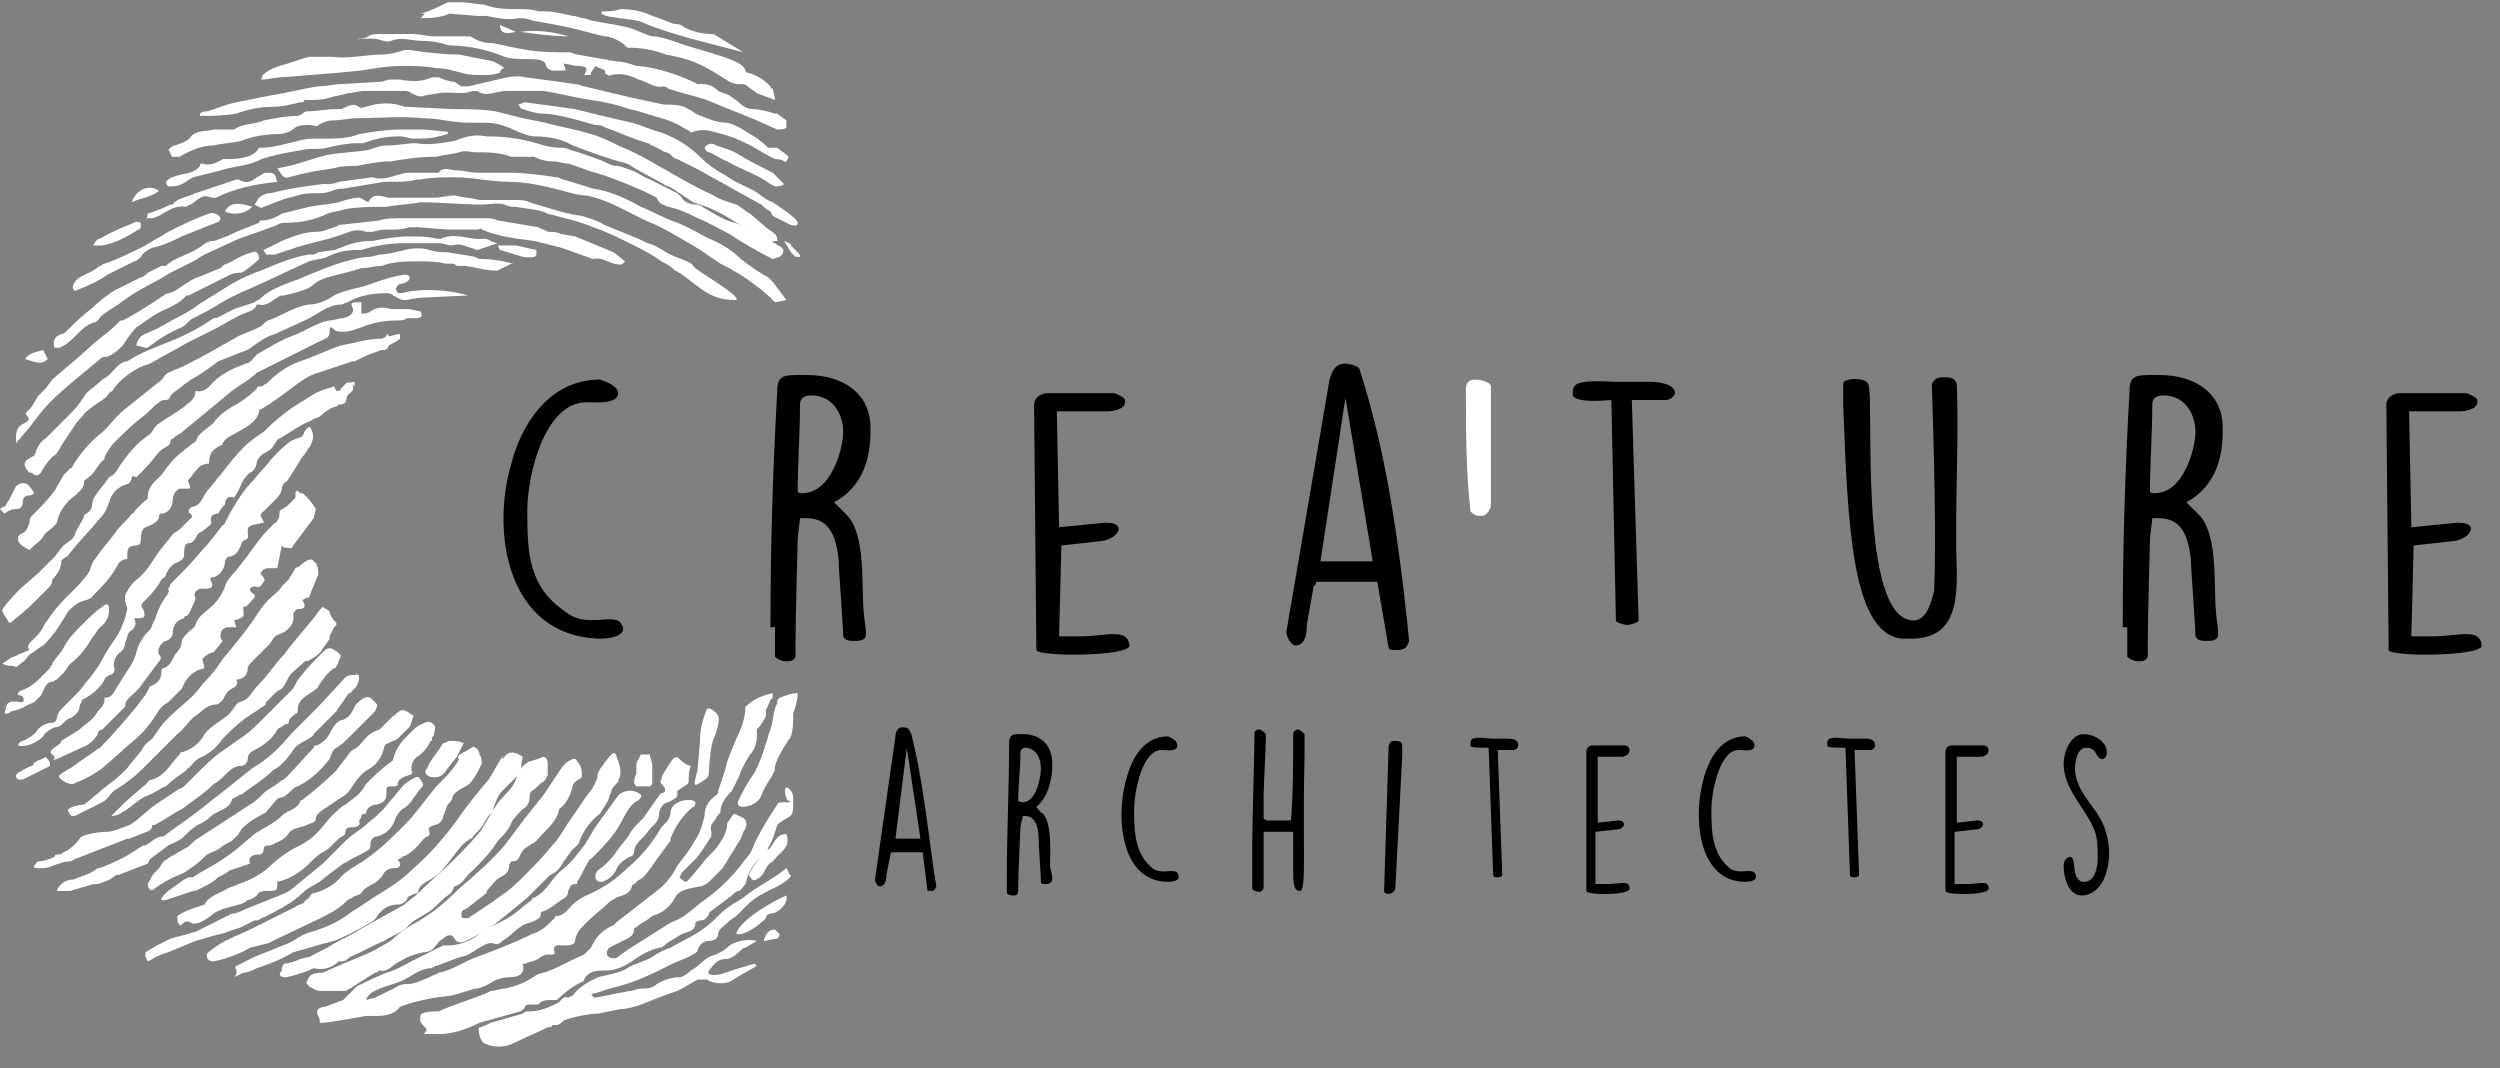 <?xml version="1.0" encoding="UTF-8"?>
<svg width="110px" height="47px" viewBox="0 0 110 47" version="1.1" xmlns="http://www.w3.org/2000/svg" xmlns:xlink="http://www.w3.org/1999/xlink">
    <rect x="0" y="0" width="110" height="47" fill="#808080" stroke="none"/>
    <!-- Generator: Sketch 52.5 (67469) - http://www.bohemiancoding.com/sketch -->
    <title>logo-long-blanc</title>
    <desc>Created with Sketch.</desc>
    <g id="Page-1" stroke="none" stroke-width="1" fill="none" fill-rule="evenodd">
        <g id="logo-long-blanc">
            <path d="M27.2,17.3 C27.2,17.8 26.1,17.7 25.9,17.7 L25.8,17.7 C24,17.7 23.2,20.8 23.2,22.5 C23.2,24.5 23.3,25.9 25,27 C25.8,27.6 27,27 27.3,27.4 C27.7,27.9 27,28.1 26.4,28.1 C22.3,28 21.6,23.4 22.5,20.4 C22.9,18.8 24.1,16.7 26.4,16.7 C26.7,16.8 27.2,17 27.2,17.3 Z" id="Path" fill="#000000"></path>
            <path d="M33.9,27.6 C33.9,24.1 34,20.7 34.2,17.2 C34.2,16.5 34.5,16.5 35.3,16.5 L35.5,16.5 C37.2,16.5 38.3,17.4 38.3,18.8 L38.3,19 C38.3,20.1 38,21.4 36.7,22.1 C36.8,22.2 37.2,22.6 37.3,22.7 C38.1,23.6 37.9,25.8 38,26.9 C38,27 38.1,27.7 38.1,27.8 L38.1,27.9 C38.1,28.2 37.8,28.2 37.6,28.2 C37.4,28.2 37.2,28.2 37.1,28 C37.1,27.5 36.9,25.1 36.9,24.6 C36.8,23.8 36.6,22.8 35.5,22.8 L35.2,22.8 C35.2,22.9 35.1,23.6 35.1,23.7 C35.1,23.8 35,27.2 35,28.5 C35,28.8 35.1,29.1 34.6,29.1 C34.4,29.1 34.2,29 34.1,28.9 L34.1,27.6 L33.9,27.6 Z M35.3,21.7 C36.6,21.7 37.1,19.7 37.1,19 C37.1,18.3 36.7,17.4 35.7,17.4 C35.4,17.4 35.2,17.5 35.2,17.8 C35.2,19.1 35.1,20.3 35.1,21.6 C35.1,21.7 35.2,21.7 35.3,21.7 Z" id="Shape" fill="#000000" fill-rule="nonzero"></path>
            <path d="M45.5,17.8 C45.5,17.5 45.8,17.3 46.1,17.3 L49,17.3 C49.1,17.3 49.5,17.5 49.5,17.6 C49.5,17.6 49.5,17.6 49.5,17.7 C49.5,18 49,18.1 48.7,18.1 L46.5,18.1 L46.6,23.2 L48.6,23 L48.7,23 C49.6,23 49.2,23.7 48.5,23.8 L46.7,24 L46.6,28 C46.8,28 47.4,28 47.5,28 C48.7,28 49.6,27.6 49.7,28.4 C49.7,28.9 45.6,28.9 45.6,28.6 L45.5,17.8 Z" id="Path" fill="#000000"></path>
            <path d="M57.9,25.7 L57.8,25.8 L57.5,27.5 C57.5,27.7 57.5,28.4 57,28.4 C56.8,28.4 56.6,28 56.6,27.8 C58.5,16.7 58.5,16.7 58.5,16.7 C58.6,16.4 58.7,16 59.2,16 C59.4,16 59.7,16.1 59.8,16.2 L59.9,16.5 C61,20 61.5,23.6 61.9,27.2 L62,28.2 C62,28.2 62,28.2 62,28.2 C61.9,28.5 61.8,28.6 61.5,28.6 L61.4,28.6 C61.3,28.6 61.1,28.6 61.1,28.5 L60.6,25.6 L57.9,25.6 L57.9,25.7 Z M58.1,24.7 L60.4,24.7 L59.2,17.5 L58.1,24.7 Z" id="Shape" fill="#000000" fill-rule="nonzero"></path>
            <path d="M64.5,17.1 C64.5,16.9 64.6,16.7 64.9,16.7 C65.1,16.7 65.6,16.8 65.6,17 L65.6,22.2 C65.6,22.4 65.4,22.7 65.2,22.7 C65,22.7 64.9,22.7 64.7,22.5 C64.5,20.7 64.5,18.9 64.5,17.1 Z" id="Path" fill="#FFFFFF"></path>
            <g id="Group" transform="translate(69, 16)" fill="#000000">
                <path d="M1.9,1.6 C0.8,1.7 0.3,1.6 0.2,1.4 C0.2,0.9 0.2,0.7 2.1,0.8 L3.6,0.8 C4,0.8 4.7,0.9 4.7,1.3 C4.7,1.4 4.5,1.6 4.3,1.6 L2.8,1.6 L3.1,11.3 C3.1,11.4 2.7,11.5 2.6,11.5 C2.5,11.5 2.1,11.4 2.1,11.3 L1.9,1.6 Z" id="Path"></path>
                <path d="M15.1,12.1 C15,12.1 14.8,12.1 14.7,12.1 C12.5,11.9 12.3,7.2 12.1,1.8 L12.1,1 L12.1,0.9 C12.1,0.6 13.1,0.6 13.2,0.9 C13.5,1.3 12.7,11.3 15.2,11.3 C15.8,11.3 16,10.4 16.1,10 C16.2,8.1 16.1,3.8 16,0.9 C16.1,0.7 16.2,0.6 16.5,0.6 C16.8,0.6 17,0.6 17.1,0.9 C17.2,3.6 17,6.3 17.1,9.2 C17.1,10.5 17,12.1 15.1,12.1 Z" id="Path"></path>
                <path d="M24.4,11.6 C24.4,8.1 24.5,4.7 24.7,1.2 C24.7,0.5 25,0.5 25.8,0.5 L26,0.5 C27.7,0.5 28.8,1.4 28.8,2.8 L28.8,3 C28.8,4.1 28.5,5.4 27.2,6.1 C27.3,6.2 27.7,6.6 27.8,6.7 C28.6,7.6 28.4,9.8 28.5,10.9 C28.5,11 28.6,11.7 28.6,11.8 L28.6,11.9 C28.6,12.2 28.3,12.2 28.1,12.2 C27.9,12.2 27.7,12.2 27.6,12 C27.6,11.5 27.4,9.1 27.4,8.6 C27.3,7.8 27.1,6.8 26,6.8 L25.7,6.8 C25.7,6.9 25.6,7.6 25.6,7.7 C25.6,7.8 25.5,11.2 25.5,12.5 C25.5,12.8 25.6,13.1 25.1,13.1 C24.9,13.1 24.7,13 24.6,12.9 L24.6,11.6 L24.4,11.6 Z M25.8,5.7 C27.1,5.7 27.6,3.7 27.6,3 C27.6,2.3 27.2,1.4 26.2,1.4 C25.9,1.4 25.7,1.5 25.7,1.8 C25.7,3.1 25.6,4.3 25.6,5.6 C25.6,5.7 25.7,5.7 25.8,5.7 Z" id="Shape" fill-rule="nonzero"></path>
                <path d="M36,1.8 C36,1.5 36.3,1.3 36.6,1.3 L39.5,1.3 C39.6,1.3 40,1.5 40,1.6 C40,1.6 40,1.6 40,1.7 C40,2 39.5,2.1 39.2,2.1 L37,2.1 L37.1,7.2 L39.1,7 L39.2,7 C40.1,7 39.7,7.7 39,7.8 L37.2,8 L37.1,12 C37.3,12 37.9,12 38,12 C39.2,12 40.1,11.6 40.2,12.4 C40.2,12.9 36.1,12.9 36.1,12.6 L36,1.8 Z" id="Path"></path>
            </g>
            <path d="M39.2,37.5 L39,38.5 C39,38.6 39,39 38.7,39 C38.6,39 38.5,38.8 38.5,38.7 C39.4,32.4 39.4,32.4 39.4,32.4 C39.4,32.2 39.5,32 39.7,32 C39.8,32 39.9,32 40,32.1 L40.1,32.3 C40.6,34.3 40.8,36.3 41.1,38.4 L41.2,39 C41.2,39 41.2,39 41.2,39 C41.1,39.2 41.1,39.2 40.9,39.2 C40.8,39.2 40.8,39.2 40.8,39.1 L40.6,37.5 L39.2,37.5 Z M39.4,36.9 L40.5,36.9 L39.9,32.9 L39.4,36.9 Z" id="Shape" fill="#000000" fill-rule="nonzero"></path>
            <path d="M44.3,38.6 C44.3,36.7 44.4,34.7 44.4,32.7 C44.4,32.3 44.6,32.3 44.9,32.3 L45,32.3 C45.8,32.3 46.3,32.8 46.3,33.6 L46.3,33.7 C46.3,34.3 46.1,35.1 45.6,35.5 C45.6,35.5 45.8,35.8 45.9,35.8 C46.3,36.3 46.2,37.5 46.2,38.1 C46.2,38.2 46.3,38.5 46.3,38.6 L46.3,38.7 C46.3,38.8 46.2,38.9 46,38.9 C45.9,38.9 45.8,38.9 45.8,38.8 C45.8,38.5 45.7,37.2 45.7,36.9 C45.7,36.5 45.6,35.9 45.1,35.9 L45,35.9 C45,36 44.9,36.3 44.9,36.4 C44.9,36.5 44.8,38.4 44.8,39.1 C44.8,39.3 44.8,39.4 44.6,39.4 C44.5,39.4 44.4,39.4 44.3,39.3 L44.3,38.6 Z M45,35.3 C45.6,35.3 45.8,34.2 45.8,33.8 C45.8,33.4 45.6,32.9 45.1,32.9 C45,32.9 44.9,33 44.9,33.1 C44.9,33.9 44.8,34.5 44.8,35.3 C44.8,35.2 44.9,35.3 45,35.3 Z" id="Shape" fill="#000000" fill-rule="nonzero"></path>
            <path d="M51.8,32.8 C51.8,33.1 51.3,33 51.2,33 L51.1,33 C50.3,33 49.9,34.7 49.9,35.7 C49.9,36.8 50,37.6 50.7,38.2 C51.1,38.5 51.6,38.2 51.8,38.4 C52,38.7 51.7,38.8 51.4,38.8 C49.4,38.8 49.1,36.2 49.5,34.5 C49.7,33.6 50.2,32.4 51.4,32.4 C51.6,32.5 51.8,32.6 51.8,32.8 Z" id="Path" fill="#000000"></path>
            <path d="M55.6,36.6 L55.6,39 C55.6,39.4 55.1,39.2 55.1,39.1 C55.1,38.8 55.1,37.4 55.1,37 C55.1,36.3 55.2,32.8 55.2,32.2 C55.3,32.1 55.3,32.1 55.4,32.1 C55.5,32.1 55.6,32.2 55.7,32.3 C55.7,33.1 55.6,34.3 55.6,35.2 C55.6,35.3 55.6,35.9 55.6,36 C55.7,36.1 55.7,36.1 55.8,36.1 C56.1,36.1 56.5,36.1 56.8,36.1 C56.9,35.1 56.9,33.4 56.9,32.3 C56.9,32.2 57,32.1 57.1,32.1 C57.2,32.1 57.3,32.2 57.4,32.3 C57.4,32.5 57.4,33 57.4,33.2 C57.3,37.2 57.5,39.2 57.2,39.2 C56.9,39.2 56.9,38.8 56.9,38.3 C56.9,38.1 56.9,36.7 56.9,36.6 L55.6,36.6 Z" id="Path" fill="#000000"></path>
            <path d="M61.1,32.8 C61.2,32.6 61.2,32.6 61.4,32.6 C61.7,32.6 61.7,32.7 61.7,33 C61.7,33 61.7,33.1 61.7,33.2 L61.4,39 C61.4,39.4 60.9,39.4 60.9,39.2 L61.1,32.8 Z" id="Path" fill="#000000"></path>
            <path d="M65.5,32.9 C65,32.9 64.7,32.9 64.7,32.8 C64.7,32.5 64.7,32.4 65.6,32.5 L66.3,32.5 C66.5,32.5 66.8,32.5 66.8,32.8 C66.8,32.9 66.7,33 66.6,33 L65.9,33 L66.1,38.5 C66.1,38.6 65.9,38.6 65.9,38.6 C65.8,38.6 65.7,38.6 65.7,38.5 L65.5,32.9 Z" id="Path" fill="#000000"></path>
            <path d="M69.8,33.1 C69.8,32.9 69.9,32.8 70.1,32.8 L71.5,32.8 C71.6,32.8 71.7,32.9 71.7,33 C71.7,33 71.7,33 71.7,33 C71.7,33.2 71.5,33.3 71.3,33.3 L70.3,33.3 L70.3,36.2 L71.2,36.1 C71.6,36.1 71.5,36.5 71.1,36.5 L70.2,36.6 L70.2,38.9 C70.3,38.9 70.6,38.9 70.7,38.9 C71.3,38.9 71.7,38.7 71.7,39.1 C71.7,39.4 69.8,39.4 69.8,39.2 L69.8,33.1 Z" id="Path" fill="#000000"></path>
            <path d="M77.2,32.8 C77.2,33.1 76.7,33 76.6,33 L76.5,33 C75.7,33 75.3,34.7 75.3,35.7 C75.3,36.8 75.4,37.6 76.1,38.2 C76.5,38.5 77,38.2 77.2,38.4 C77.4,38.7 77.1,38.8 76.8,38.8 C74.8,38.8 74.5,36.2 74.9,34.5 C75.1,33.6 75.6,32.4 76.8,32.4 C77,32.5 77.2,32.6 77.2,32.8 Z" id="Path" fill="#000000"></path>
            <path d="M81.2,32.9 C80.7,32.9 80.4,32.9 80.4,32.8 C80.4,32.5 80.4,32.4 81.3,32.5 L82,32.5 C82.2,32.5 82.5,32.5 82.5,32.8 C82.5,32.9 82.4,33 82.3,33 L81.6,33 L81.8,38.5 C81.8,38.6 81.6,38.6 81.6,38.6 C81.5,38.6 81.4,38.6 81.4,38.5 L81.2,32.9 Z" id="Path" fill="#000000"></path>
            <path d="M85.6,33.1 C85.6,32.9 85.7,32.8 85.9,32.8 L87.3,32.8 C87.4,32.8 87.5,32.9 87.5,33 C87.5,33 87.5,33 87.5,33 C87.5,33.2 87.3,33.3 87.1,33.3 L86.1,33.3 L86.1,36.2 L87,36.1 C87.4,36.1 87.3,36.5 86.9,36.5 L86,36.6 L86,38.9 C86.1,38.9 86.4,38.9 86.5,38.9 C87.1,38.9 87.5,38.7 87.5,39.1 C87.5,39.4 85.6,39.4 85.6,39.2 L85.6,33.1 Z" id="Path" fill="#000000"></path>
            <path d="M91.1,37.7 C91.4,37.8 91.1,38.6 91.6,38.8 L91.7,38.8 C92.2,38.8 92.3,38.1 92.3,37.8 C92.3,37.3 92.3,36.8 92.1,36.4 C91.7,35.5 90.8,34.7 90.8,33.6 C90.8,33.1 91.1,32.3 91.7,32.3 C92.1,32.3 92.7,32.6 92.7,33.1 C92.7,33.3 92.6,33.4 92.5,33.4 C92.2,33.4 92.3,32.9 91.8,32.9 C91.4,32.9 91.3,33.5 91.3,33.8 C91.3,34.7 92,35.3 92.4,36 C92.8,36.7 92.9,37.6 92.7,38.3 C92.6,38.8 92.2,39.4 91.6,39.4 C91,39.4 90.8,38.6 90.8,38.1 C90.8,37.8 91,37.7 91.1,37.7 Z" id="Path" fill="#000000"></path>
            <path d="M8,14.4 C8.2,14.3 8.3,14.1 8.5,14 C8.9,13.8 9.3,13.6 9.6,13.4 C9.9,13.2 10.5,12.9 11,12.7 C11.9,12.3 12.7,11.9 13.6,11.5 C13.9,11.4 14.2,11.4 14.4,11.3 C14.8,11.1 15.2,11 15.7,11 C15.8,11 15.8,11 15.9,11 C16.5,10.8 17.2,10.7 17.8,10.7 L18,10.7 C18.4,10.7 18.9,10.7 19.3,10.7 C19.5,10.7 19.7,10.8 19.9,10.8 C20.2,10.7 20.4,10.8 20.7,10.9 C20.8,10.9 20.9,11 21,11 C21.3,10.9 21.6,10.8 21.9,10.7 C21.7,10.7 21.5,10.5 21.3,10.5 C20.7,10.6 20.1,10.2 19.4,10.5 C19.4,10.5 19.3,10.5 19.2,10.5 C18.8,10.4 18.4,10.4 18,10.4 C17.5,10.4 16.9,10.5 16.4,10.6 C15.9,10.6 15.4,10.7 15,10.9 C14.9,10.9 14.8,11 14.7,11 L14,11.1 C13.9,11.2 13.8,11.2 13.6,11.2 C12.9,11.3 12.2,11.6 11.5,11.9 C10.9,12.1 10.3,12.4 9.7,12.8 C9.4,13 9,13.2 8.6,13.5 C8.2,13.8 7.7,14 7.2,14.3 C6.7,14.6 6.5,14.6 6.2,14.8 C6.1,14.9 6,15.1 6,15.2 L6.4,15.3 C6.4,15.3 6.5,15.3 6.5,15.3 C7,14.9 7.5,14.6 8,14.4 Z" id="Path" fill="#FFFFFF"></path>
            <path d="M18.5,33.2 C18.5,33.2 18.6,33.1 18.6,33.1 C18.7,33 18.8,32.9 18.9,32.7 C18.9,32.7 18.9,32.6 19,32.6 L19,32.5 C19,32.4 19.1,32.4 19.1,32.3 C19.1,32.2 19.2,32 19.1,31.9 C19,31.8 18.9,31.7 18.7,31.8 C18.5,31.9 18.4,31.9 18.2,32.1 L18.1,32.2 L17.9,32.4 C17.6,32.7 17.4,33 17.3,33.4 C17.3,33.5 17.2,33.5 17.1,33.6 C16.7,33.9 16.4,34.2 16.1,34.5 C15.9,34.9 15.6,35.1 15.2,35.4 C15,35.5 14.8,35.7 14.6,35.9 C14.4,36.1 14.2,36.4 13.9,36.7 C13.6,37 13.2,37.2 12.8,37.4 C12.5,37.6 12.2,37.8 12,38 C11.6,38.4 11.1,38.7 10.5,38.9 C10.3,39 10.2,39 10,39.1 C9.7,39.3 9.2,39.4 9,39.8 L8.7,39.9 C8.4,40 8.1,40.1 7.8,40.3 C7.8,40.4 7.8,40.6 7.9,40.7 C8,40.8 8.1,40.4 8.4,40.6 C8.7,40.8 9.4,40.2 9.4,40.2 C9.5,40.1 9.6,40.1 9.8,40 L10.5,39.8 C10.6,39.8 10.8,39.7 10.9,39.6 C11,39.6 11.2,39.5 11.3,39.4 C11.4,39.2 11.6,39.2 11.8,39.2 C12.2,39.2 12.2,39.2 12.2,38.8 C12.7,38.7 13.2,38.4 13.6,38 C13.8,37.8 14,37.6 14.2,37.5 C14.4,37.4 14.5,37.3 14.6,37.2 C14.7,37.1 14.8,37 14.9,36.9 C15,36.8 15.2,36.8 15.2,36.6 C15.2,36.4 15.4,36.4 15.5,36.4 C15.6,36.4 15.9,36.4 15.8,36.1 C15.8,36.1 15.9,36 15.9,35.9 C15.9,35.8 16.1,35.8 16.1,35.8 C16.1,35.6 16.3,35.4 16.6,35.4 C16.9,35.3 17,35.2 17,34.9 C17,34.6 17,34.6 17.3,34.6 C17.4,34.6 17.5,34.6 17.5,34.5 C17.5,34.3 17.7,34.2 18,34.1 C18.1,34.1 18.2,34 18.1,33.9 C18.1,33.5 18.2,33.4 18.5,33.2 Z" id="Path" fill="#FFFFFF"></path>
            <path d="M9,37.7 C9,37.7 9.1,37.6 9.1,37.6 C9.3,37.5 9.6,37.4 9.7,37.3 C9.8,37.2 10,37.1 10.2,37 C10.3,36.9 10.4,36.8 10.5,36.7 C10.5,36.6 10.6,36.6 10.6,36.5 C10.9,36.2 11.2,36 11.6,35.8 C11.7,35.8 11.8,35.6 11.9,35.5 C12,35.4 12.2,35.1 12.3,35.1 C12.5,35.1 12.7,34.9 12.8,34.8 C12.9,34.7 13,34.6 13.1,34.6 C13.7,34.3 14.1,33.9 14.5,33.4 C14.6,33.2 14.6,33 14.8,32.9 C15,32.8 15.2,32.6 15.4,32.4 L16.2,31.6 L16.5,31.3 C16.5,31.3 16.6,31.1 16.6,31 C16.5,30.9 16.4,30.8 16.3,30.7 C16.1,30.6 15.9,30.8 15.9,30.8 L16,30.7 C15.9,30.8 15.7,30.9 15.6,31.1 C15.5,31.3 15.4,31.6 15,31.7 C14.9,31.7 14.7,31.9 14.6,32.1 C14.5,32.3 14.3,32.7 13.9,32.8 C13.9,32.8 13.8,32.8 13.8,32.9 L12.7,34.1 C12.6,34.2 12.5,34.3 12.3,34.4 C12.1,34.6 11.8,34.7 11.6,34.9 C11.4,35.1 11.2,35.3 11,35.4 L8.7,36.9 C8.5,37 8.4,37.2 8.2,37.3 C8,37.4 7.7,37.6 7.5,37.7 L7.2,37.9 L7,38.2 C6.9,38.3 6.9,38.3 6.8,38.4 C6.7,38.5 6.6,38.7 6.5,38.9 C6.5,39 6.6,39.3 6.8,39.1 C7.2,38.8 7.6,38.6 8.1,38.4 C8.4,38.2 8.7,38 9,37.7 Z" id="Path" fill="#FFFFFF"></path>
            <path d="M19.9,43.8 L20.9,43.5 C21.1,43.5 21.3,43.4 21.5,43.3 C21.8,43.1 22.1,43 22.4,43 C22.9,43 23.1,42.8 23,42.4 L23.1,42.4 C23.3,42.3 23.6,42.3 23.8,42.1 C24,42 24,42 24.2,42 C24.4,42 24.4,42 24.4,41.9 C24.3,41.5 24.6,41.6 24.9,41.6 C25.2,41.6 25.3,41.5 25.3,41.4 C25.3,41.3 25.4,41 25.6,40.8 C25.8,40.6 25.8,40.6 25.9,40.5 C26.2,40.2 26.5,40 26.8,39.7 C26.9,39.6 27,39.6 27.1,39.5 C27.3,39.4 27.7,39.4 27.8,39 C27.8,38.9 28,38.9 28,38.8 C28.1,38.7 28.2,38.7 28.3,38.6 C28.5,38.4 28.7,38.1 28.9,37.8 L29.5,37 C29.5,37 29.5,36.9 29.5,36.9 C29.7,36.4 30,35.9 30.5,35.5 C30.6,35.5 30.6,35.3 30.6,35.3 C30.5,35.2 30.4,35.2 30.3,35.2 C29.9,35.2 29.5,35.4 29.5,35.8 C29.5,35.9 29.4,36.1 29.3,36.2 C29.2,36.3 29.1,36.4 29.1,36.4 C28.7,37.1 28.2,37.7 27.6,38.2 C27.1,38.7 26.5,39.1 25.8,39.4 C25.6,39.5 25.4,39.6 25.2,39.8 C25,40 24.8,40.3 24.5,40.3 C24.5,40.3 24.4,40.3 24.4,40.4 C24.1,40.7 23.8,41 23.4,41.1 C22.6,41.5 21.8,41.8 21,42.1 C20.4,42.3 19.9,42.7 19.3,42.8 C19.2,42.9 19,42.9 18.9,43 C18.6,43.1 18.3,43.3 17.9,43.3 C17.5,43.3 17.4,43.5 17.1,43.6 C16.9,43.7 16.7,43.8 16.5,43.9 L16.1,44 C16.2,43.7 16.5,43.6 16.7,43.5 C16.9,43.4 17.4,43.3 17.8,43.1 C18.2,42.9 18.5,42.6 19,42.6 C19,42.6 19.1,42.5 19.2,42.5 L20,42.2 C20.2,42.1 20.4,42.1 20.6,42 C20.8,41.9 21.2,41.6 21.5,41.5 C21.6,41.5 21.7,41.5 21.7,41.5 C21.9,41.6 22,41.5 22.1,41.4 C22.5,41.2 22.8,40.7 23.3,40.6 C23.6,40.5 23.8,40.4 23.8,40.2 C23.8,40.1 23.9,40.1 23.9,40.1 C24.2,40 24.4,39.8 24.7,39.6 C24.9,39.5 25,39.4 25,39.2 C25.1,39 25.1,38.9 25.3,38.9 C25.4,38.9 25.4,38.9 25.4,38.8 C25.6,38.5 25.7,38.2 25.9,37.9 C25.9,37.9 25.9,37.8 26,37.8 C26.3,37.5 26.7,37.1 27,36.7 C27.3,36.3 27.4,36 27.6,35.7 C27.7,35.5 27.9,35.3 28.1,35.2 C28.2,35.1 28.3,35 28.1,34.9 C27.8,34.7 27.4,34.8 27.2,35 L26.7,35.7 C26.4,36.1 26.1,36.5 25.9,36.9 C25.8,37 25.8,37.1 25.7,37.2 C25.4,37.6 25.1,38 24.7,38.3 C24.3,38.6 24.1,39.2 23.5,39.5 C23.5,39.5 23.4,39.5 23.4,39.6 C23.1,39.8 22.8,40.1 22.5,40.3 C22.2,40.5 21.5,40.8 21.1,41.1 C20.7,41.4 20.2,41.6 19.7,41.6 C19.6,41.6 19.5,41.6 19.5,41.6 L18.1,42.3 C17.7,42.5 17.4,42.7 17,42.8 C16.5,43 16.1,43.2 15.7,43.4 L15.1,44 L14.3,44.3 C14.3,44.3 13.8,44.3 14,44.7 C14.2,45.1 13.9,45 14.2,45 C14.5,45 16.1,44.7 16.1,44.7 C16.3,44.7 16.4,44.7 16.6,44.7 C17,44.7 17.4,44.6 17.6,44.3 C18.1,44.1 18.6,44 19.1,43.9 L19.9,43.8 Z" id="Path" fill="#FFFFFF"></path>
            <path d="M34.2,30.9 C34.2,31 34.1,31.1 34.1,31.2 C34,31.5 34,31.8 33.9,32.1 C33.8,32.3 33.8,32.5 33.7,32.7 C33.6,33.1 33.4,33.6 33.2,34 C32.9,34.4 32.7,34.8 32.5,35.2 C32.4,35.4 32.5,35.5 32.7,35.5 C33,35.5 33.4,35.3 33.5,35 C33.6,34.7 33.8,34.4 34,34.1 C34,34 34.1,33.9 34.1,33.9 C34,33.6 34.6,32.7 34.8,32.4 C34.9,32.1 34.9,31.8 34.9,31.4 C35,31.1 35.1,30.8 35.1,30.5 C34.8,30.5 34.6,30.6 34.3,30.7 C34.2,30.8 34.2,30.8 34.2,30.9 Z" id="Path" fill="#FFFFFF"></path>
            <path d="M14.9,42.3 C14.9,42.3 15,42.3 15,42.3 C15.2,42.3 15.3,42.2 15.4,42.1 C15.9,41.9 16.4,41.6 16.9,41.4 C17.2,41.2 17.5,41.1 17.8,40.9 C17.9,40.8 18,40.7 18.1,40.6 C18.2,40.5 18.6,40.3 18.9,40.1 C19.2,39.9 19.4,39.6 19.7,39.4 C20,39.2 19.9,39.1 20,39 C20.4,38.9 20.5,38.5 20.8,38.3 C21.2,37.9 21.6,37.5 21.9,37 C22.1,36.8 22.4,36.5 22.5,36.2 C22.6,36 22.8,35.8 23,35.6 C23.2,35.5 23.3,35.3 23.3,35.1 C23.3,35 23.3,34.9 23.4,34.8 C23.6,34.7 23.7,34.5 23.9,34.4 L24,34.3 L24.1,34.1 C24.1,33.9 24.1,33.8 24.1,33.6 C24.1,33.3 23.9,33.3 23.9,33.3 C23.9,33.3 23.7,33.4 23.3,33.5 C23.1,33.6 22.9,33.8 22.8,34 L22.7,34.3 C22.6,34.6 22.3,34.9 22.1,35.1 C21.9,35.3 21.8,35.5 21.6,35.8 C21.5,36 21.3,36.3 21.2,36.5 C20.8,37 20.3,37.5 19.9,37.9 C19.5,38.3 18.9,38.8 18.4,39.3 C18.2,39.5 18,39.6 17.8,39.8 L16,40.8 C15.8,40.9 15.7,41 15.5,41.1 C15.1,41.3 14.7,41.5 14.4,41.7 C14.2,41.8 14,41.9 13.8,42 C13.6,42.1 13.7,42.1 13.6,42.1 L13.2,42.2 C13,42.3 12.7,42.4 12.5,42.4 C12.4,42.5 12.4,42.6 12.4,42.7 C12.4,42.7 12.1,43 12.6,43 C13,42.9 13.4,42.8 13.8,42.6 C14.2,42.7 14.6,42.6 14.9,42.3 Z" id="Path" fill="#FFFFFF"></path>
            <path d="M9.3,41.2 C9.6,41.1 9.8,41.1 10,41 L10.6,40.8 L11.2,40.5 C11.3,40.5 11.4,40.5 11.5,40.4 C11.8,40.3 12.1,40.1 12.3,40 C12.5,39.9 13,39.6 13.3,39.3 C13.6,39 14,38.9 14.3,38.6 L15.1,38 L15.3,37.9 C15.6,37.7 15.9,37.6 16.2,37.4 C16.3,37.4 16.3,37.2 16.3,37.1 C16.3,37 16.4,36.8 16.6,36.8 C17,36.7 17.3,36.4 17.4,36 C17.5,35.8 17.6,35.7 17.7,35.6 C17.9,35.5 18.1,35.3 18.2,35.1 C18.3,35 18.4,34.8 18.5,34.7 C18.7,34.5 18.6,34.5 18.5,34.3 C18.4,34.1 18.3,34.2 18.1,34.3 C17.7,34.5 17.5,34.9 17.2,35.2 C16.9,35.6 16.6,35.9 16.2,36.2 C15.9,36.5 15.5,36.7 15.2,37 L14.2,38 L13.1,38.9 C12.9,39.1 12.6,39.3 12.3,39.4 C11.8,39.6 11.3,39.8 10.8,40 C10.6,40.1 10.4,40.2 10.2,40.2 L10,40.3 L8.6,41 L7.5,41.3 L6.9,41.6 L6.4,41.9 C6.4,42 6.4,42.1 6.4,42.1 C6.5,42.2 6.4,42.4 6.7,42.2 C7,42 7.4,41.9 7.4,41.9 L8.6,41.4 L9.3,41.2 Z" id="Path" fill="#FFFFFF"></path>
            <path d="M19.1,34.2 C19.4,34.2 19.5,34.1 19.7,33.8 L20.1,33.3 L20.4,32.7 C20.2,32.6 20,32.6 19.8,32.6 C19.7,32.6 19.6,32.7 19.5,32.7 L19.3,33 C19.1,33.3 18.9,33.5 18.8,33.8 C18.6,34 18.8,34.2 19.1,34.2 Z" id="Path" fill="#FFFFFF"></path>
            <path d="M8,8.1 C8.2,8 8.3,7.9 8.5,7.8 C8.9,7.7 9.3,7.6 9.7,7.5 C10.3,7.3 11,7.3 11.5,7 C12.1,6.8 12.7,6.7 13.3,6.6 C13.7,6.5 14,6.6 14.4,6.5 C14.8,6.4 15.3,6.3 15.7,6.3 C15.8,6.3 15.9,6.3 16,6.3 C16.5,6.1 17,6 17.6,6 C17.8,6 18,6.1 18.2,6.1 C18.6,6.1 19,6.1 19.3,6 C19.4,6 19.6,5.9 19.7,5.9 L19.7,5.8 L18.7,5.7 C18.3,5.7 18,5.7 17.6,5.7 C17,5.7 16.4,5.8 15.8,5.9 C15.3,6.1 14.8,6.1 14.2,6.1 C14,6.1 13.8,6.1 13.6,6.1 C12.9,6.2 12.2,6.5 11.5,6.5 C11.5,6.5 11.4,6.5 11.4,6.5 C11.2,6.9 10.6,7 10,7 C9.9,7 9.8,7 9.8,7 C9.5,7.2 9.2,7.3 8.9,7.2 C8.8,7.2 8.8,7.2 8.8,7.3 C8.5,7.7 8,7.6 7.6,7.8 C7.5,7.8 7.4,7.9 7.3,8 C7.3,8.1 7.4,8.2 7.4,8.2 C7.7,8.2 7.8,8.2 8,8.1 Z" id="Path" fill="#FFFFFF"></path>
            <path d="M11.8,7.6 C11.7,7.6 11.6,7.6 11.5,7.7 C11.2,7.8 11,8.2 10.5,7.9 C10.5,7.9 10.4,7.9 10.4,7.9 C9.8,8.1 9.2,8.3 8.6,8.5 C8.2,8.7 7.8,8.7 7.6,9 C7.6,9 7.5,9 7.5,9 C7.1,9.2 6.8,9.3 6.5,9.4 C6.5,9.4 6.5,9.6 6.4,9.6 C6.5,9.6 6.6,9.6 6.7,9.6 C7.2,9.5 7.5,9 8.2,9.1 C8.2,9.1 8.3,9 8.4,9 C8.7,8.8 8.9,8.5 9.3,8.7 C9.3,8.7 9.4,8.7 9.5,8.7 C10.3,8.3 11.2,8.1 12.2,8 C12.1,7.8 12.2,7.6 11.8,7.6 Z" id="Path" fill="#FFFFFF"></path>
            <path d="M9.9,9.3 C10.3,9.5 10.8,9.4 11.1,9.1 C10.5,8.9 10.1,8.9 9.9,9.3 Z" id="Path" fill="#FFFFFF"></path>
            <path d="M34.1,40.9 C33.9,40.9 33.7,41 33.6,41.4 C33.8,41.4 34,41.3 34.2,41.3 C34.2,41.3 34.3,41.2 34.3,41.1 C34.2,41 34.2,41 34.1,40.9 Z" id="Path" fill="#FFFFFF"></path>
            <path d="M22.7,1.4 L22,1.1 C22,1.5 22.3,1.5 22.7,1.4 Z" id="Path" fill="#FFFFFF"></path>
            <path d="M22.9,1.4 C23.6,1.5 24.3,1.6 25,1.6 C24.4,1.4 23.6,1.3 22.9,1.4 Z" id="Path" fill="#FFFFFF"></path>
            <path d="M28,34.6 C28.2,34.6 28.4,34.6 28.6,34.6 C28.6,34.6 28.7,34.5 28.7,34.5 C28.7,34.3 28.7,34.2 28.7,34 C28.7,33.9 28.7,33.8 28.7,33.7 C28.7,33.5 28.6,33.4 28.6,33.2 C28.5,33.2 28.3,33.2 28.2,33.2 C28.1,33.4 28,33.5 28,33.7 C28,33.8 28,33.8 28,33.9 L28,34 C28,34.1 27.9,34.2 27.9,34.4 C27.9,34.4 27.9,34.5 28,34.6 Z" id="Path" fill="#FFFFFF"></path>
            <path d="M2.6,15.3 C2.9,15.2 3.1,15 3.4,14.7 C3.6,14.5 3.8,14.3 4.1,14.2 C4.1,14.2 4.2,14.2 4.3,14.1 C4.5,13.8 4.9,13.6 5.2,13.4 C5.7,13 6.4,12.6 7,12.3 C7.2,12.2 7.3,12.1 7.5,12 L8.5,11.5 C8.7,11.4 8.8,11.3 9,11.2 L10.3,10.6 C10.5,10.5 10.8,10.4 11.1,10.3 L12.2,9.9 C12.3,9.8 12.5,9.8 12.6,9.8 C13.2,9.8 13.8,9.7 14.4,9.4 C14.7,9.3 14.9,9.3 15.2,9.2 C15.8,9.1 16.3,9.1 16.9,9.1 L17,9.1 C17.5,9 18,9 18.5,8.9 C19.4,8.9 20.3,9 21.2,9 C21.5,9 21.9,8.9 22.2,9 C22.4,9.1 22.5,9.1 22.7,9.1 C23.2,9.2 23.7,9.2 24.1,9.4 C24.8,9.6 25.4,9.7 26.1,10 C26.7,10.2 27.3,10.5 27.9,10.8 C28.3,11 28.7,11.2 29.1,11.5 C29.3,11.6 29.5,11.7 29.7,11.9 C30.1,12.1 30.4,12.4 30.7,12.6 C31.2,13 31.7,13.2 32.3,13.2 C32.3,13.2 32.4,13.2 32.4,13.2 C32.6,13 30.6,11.9 30.5,11.7 C30.4,11.5 29.9,11.4 29.5,11.2 C29.1,11 28.9,10.8 28.5,10.7 C27.9,10.4 27.3,10.2 26.6,9.9 C26.3,9.7 25.9,9.6 25.6,9.5 C24.8,9.4 24,9.1 23.3,8.9 C23.1,8.8 22.9,8.8 22.7,8.8 C22.3,8.8 21.9,8.8 21.6,8.8 C21.4,8.8 21.3,8.8 21.1,8.8 C20.7,8.7 20.4,8.7 20,8.6 C19.7,8.6 19.4,8.7 19.1,8.7 C18.8,8.7 18.2,8.7 17.7,8.7 C17.5,8.7 17.3,8.7 17.1,8.7 C16.7,8.6 16.4,8.5 16.2,8.9 C16,8.8 15.9,8.7 15.8,8.7 C15.5,8.7 15.2,8.8 14.9,8.9 C14.5,9 14.1,9 13.6,9.1 C13.2,9.2 12.8,9.3 12.4,9.4 C12.1,9.6 11.8,9.7 11.5,9.7 C11.5,9.7 11.4,9.7 11.4,9.8 L10.4,10.2 C10.2,10.3 10,10.4 9.7,10.5 C9.4,10.6 9.5,10.6 9.4,10.6 C9.2,10.6 9,10.7 8.9,10.8 C8.4,11.2 7.7,11.3 7.3,11.7 C7.3,11.7 7.1,11.7 7.1,11.7 C6.9,11.8 6.7,11.9 6.5,12 C6.4,12.1 6.3,12.2 6.2,12.2 C5.8,12.4 5.4,12.6 5,12.8 C4.7,13 4.3,13.3 4,13.6 C3.6,13.9 3.3,14.2 3,14.5 C2.9,14.6 2.8,14.7 2.7,14.7 C2.4,14.8 2.3,15 2.4,15.3 C2.4,15.3 2.5,15.3 2.6,15.3 Z" id="Path" fill="#FFFFFF"></path>
            <path d="M11.6,9.1 C11.9,9 12.1,8.9 12.4,8.8 C12.6,8.7 12.8,8.7 13.1,8.6 C13.4,8.5 13.7,8.5 14.1,8.5 C14.5,8.5 14.7,8.3 15.1,8.3 C15.7,8.2 16.3,8.1 16.9,8 C17.1,8 17.2,8 17.4,8 C17.6,8 18,8 18.3,7.9 L18.5,7.9 C19,7.8 19.5,7.8 20,7.8 C20.8,7.8 21.6,8 22.4,8 C23.2,8 24,8.2 24.8,8.4 C25.1,8.5 25.5,8.6 25.8,8.6 C26.3,8.7 26.8,8.9 27.2,9.1 C27.6,9.3 28,9.5 28.4,9.7 C28.9,9.9 29.3,10.1 29.8,10.4 C30.3,10.7 30.7,10.9 31.1,11.2 L31.7,11.6 C32.3,11.9 32.8,12.2 33.3,12.6 C33.6,12.8 33.9,13.1 34.1,13.3 L34.6,13.2 L34,12.4 L33.8,12.2 C33.4,12 33,11.7 32.6,11.4 C32.2,11 31.7,10.7 31.2,10.5 C30.8,10.3 30.3,10 29.8,9.8 C29.2,9.6 28.7,9.3 28.2,9.1 C27.5,8.7 26.8,8.4 26.1,8.3 L24.8,7.9 C24.7,7.9 24.6,7.8 24.5,7.8 C23.8,7.7 23.1,7.6 22.4,7.6 C22,7.6 21.6,7.6 21.2,7.6 L21,7.6 C20.7,7.6 20.4,7.5 20.1,7.5 C19.8,7.5 19.5,7.3 19.3,7.6 C19.3,7.6 19.2,7.6 19.1,7.6 C18.7,7.6 18.4,7.6 18,7.6 C17.5,7.6 17,8 16.4,7.8 L14.9,8 C14.7,8.1 14.5,8.1 14.2,8.1 C13.4,8.2 12.7,8.3 11.9,8.5 C11.7,8.5 11.5,8.6 11.4,8.7 C11.3,8.8 11.3,8.9 11.2,9 C11.4,9.1 11.5,9.2 11.6,9.1 Z" id="Path" fill="#FFFFFF"></path>
            <path d="M11.5,3.5 C11.8,3.5 12.1,3.4 12.4,3.4 L14.9,3.2 L15.9,3.1 C16.5,3 17.1,2.9 17.7,2.9 C18.2,2.9 18.7,2.9 19.2,3 C19.6,3 19.9,3.1 20.3,3.2 C20.6,3.3 20.9,3.3 21.2,3.3 C21.5,3.3 21.7,3.3 22,3.2 C22,3.1 22.1,3 22.2,3 C22.1,2.9 21.9,2.8 21.7,2.7 C21.2,2.6 20.7,2.5 20.2,2.4 C19.5,2.4 18.7,2.3 18,2.2 C17.9,2.2 17.9,2.2 17.8,2.2 C17.5,2.3 17.1,2.4 16.8,2.4 C16.1,2.4 15.4,2.6 14.6,2.5 C14.5,2.5 14.5,2.5 14.4,2.5 L13.8,2.5 C13.7,2.5 13.7,2.5 13.6,2.5 C13.2,2.6 12.7,2.8 12.3,2.9 C12,3 11.5,3.2 11.5,3.5 C11.6,3.5 11.6,3.5 11.5,3.5 Z" id="Path" fill="#FFFFFF"></path>
            <path d="M10.4,5 C10.9,4.8 11.5,4.7 12,4.7 C12.4,4.7 12.8,4.6 13.2,4.5 C13.3,4.5 13.4,4.5 13.4,4.4 C13.8,4.4 14.2,4.4 14.5,4.3 C14.8,4.2 15,4.2 15.3,4.1 C15.5,4.1 15.8,4 16,4 C16.5,4 17.1,4 17.7,4 C17.8,4 18,4 18.1,4.1 C18.3,4.2 18.5,4.3 18.7,4.2 L19.3,4.1 C19.8,4 20.3,4.2 20.8,4 C20.9,4 20.9,4 21,4 C21.4,4.3 21.8,4 22.3,4 C22.8,4 23.4,4 23.9,4 C24.6,4.1 25.3,4.3 26,4.4 C26.7,4.5 27.1,4.6 27.7,4.8 C28.2,4.9 28.7,5.1 29.1,5.2 C29.5,5.3 29.9,5.5 30.2,5.7 C30.3,5.7 30.4,5.9 30.5,5.8 C30.8,5.7 31.1,5.7 31.4,5.8 C31.8,5.9 32.2,6 32.6,6.2 C33.1,6.4 33.5,6.7 33.9,6.9 L34.1,7 C34.1,7 34.4,7 34.5,7.1 C34.6,7.2 34.7,6.9 34.7,6.9 C34.5,6.7 34.3,6.6 34.2,6.5 C34.1,6.5 34,6.5 33.9,6.5 C33.9,6.5 33.8,6.5 33.8,6.5 C33.5,6.2 33.2,6 33,5.9 C32.7,5.7 32.4,5.5 32,5.4 C31.5,5.4 31.1,5.2 30.6,5 C30.5,4.9 30.3,4.8 30.1,4.7 C29.8,4.6 29.5,4.6 29.2,4.6 C28.7,4.5 28.3,4.4 27.8,4.3 L25.7,3.8 C25.6,3.8 25.5,3.7 25.3,3.7 C24.6,3.6 23.9,3.5 23.1,3.4 C22.7,3.3 22.3,3.4 21.9,3.5 C21.5,3.6 21,3.7 20.6,3.8 C20.5,3.8 20.4,3.8 20.3,3.8 L20,3.6 C19.8,3.6 19.5,3.5 19.3,3.4 C19.2,3.4 19.1,3.4 19,3.4 C18.6,3.6 18.1,3.6 17.6,3.5 C17.5,3.5 17.4,3.5 17.2,3.5 C17,3.5 16.9,3.6 16.7,3.6 L15,3.7 C14.7,3.7 14.4,3.8 14,3.8 C13.3,3.9 12.6,4.1 11.9,4.2 C11.4,4.3 10.9,4.4 10.4,4.5 C9.9,4.6 9.5,4.8 9.1,4.9 C9,4.9 8.9,4.9 8.8,5 L8.8,5.1 C9.3,5.1 9.8,5.1 10.4,5 Z" id="Path" fill="#FFFFFF"></path>
            <path d="M12.7,7.8 C13.4,7.6 14,7.5 14.7,7.4 C15,7.3 15.4,7.3 15.7,7.3 C16.2,7.2 16.7,7.1 17.2,7.1 C17.8,7 18.4,6.9 19.1,6.9 C19.1,6.9 19.2,6.9 19.2,6.9 C19.5,6.8 19.9,6.8 20.2,6.7 C20.5,6.6 20.7,6.7 20.9,6.7 C21.4,6.7 22,6.7 22.5,6.9 C22.6,6.9 22.7,6.9 22.8,6.9 C23,6.9 23.2,6.9 23.5,6.9 C23.7,7 24,7.1 24.3,7.1 C24.6,7.1 24.8,7.2 25,7.2 C25.4,7.3 25.8,7.5 26.2,7.6 C26.9,7.8 27.6,8.1 28.3,8.4 L28.9,8.7 C29,9 29.2,9 29.4,9.1 C29.9,9.2 30.3,9.4 30.7,9.6 C31.2,9.8 31.7,10.1 32.1,10.3 C32.7,10.7 33.4,11.1 34,11.4 L34.3,11.3 C34.3,11.3 34.6,11.1 34.4,10.9 C34.3,10.8 34.2,10.8 34.1,10.7 C33.8,10.6 33.6,10.5 33.3,10.3 C33,10.1 32.7,9.9 32.3,9.8 C31.9,9.7 31.4,9.4 30.9,9.1 C30.8,9 30.7,9 30.6,9 C30.4,9 30.1,8.9 30,8.7 C29.9,8.6 29.9,8.6 29.8,8.5 L28.6,7.9 C28.3,7.8 28.1,7.6 27.8,7.5 C27.5,7.4 27.3,7.3 27.1,7.3 C26.9,7.3 26.6,7.1 26.3,7 C26,6.9 25.5,6.7 25.1,6.6 C24.9,6.5 24.8,6.5 24.6,6.5 C24.3,6.5 23.9,6.4 23.6,6.3 C22.9,6.1 22.2,6 21.4,6 C20.9,5.9 20.5,6 20,6.2 C19.4,6.3 18.9,6.4 18.3,6.3 C17.9,6.3 17.5,6.4 17.1,6.4 C16.7,6.4 16.5,6.5 16.2,6.6 C15.6,6.7 15.1,6.7 14.5,6.8 C13.9,6.9 13,7.3 12.2,7.4 C12.4,7.7 12.5,7.9 12.7,7.8 Z" id="Path" fill="#FFFFFF"></path>
            <path d="M7.6,6.9 C7.7,6.9 7.8,6.9 7.9,6.9 C8.4,6.6 8.9,6.4 9.4,6.4 C9.8,6.3 10.2,6.3 10.6,6.2 C11.1,6 11.7,5.9 12.2,5.9 C12.5,5.9 12.8,5.8 13,5.6 C13.2,5.5 13.4,5.5 13.6,5.5 C13.7,5.5 14,5.6 14,5.5 C14.2,5.4 14.4,5.3 14.6,5.3 C15,5.3 15.4,5.2 15.7,5.2 C16.7,5.2 17.6,5.1 18.6,5.2 C19.3,5.2 19.9,5.4 20.6,5.4 C20.9,5.4 21.1,5.4 21.4,5.4 C21.9,5.4 22.4,5.6 22.8,5.8 C23.1,5.9 23.3,6 23.5,6 C24.1,6 24.7,6.1 25.2,6.4 C26,6.7 26.8,7 27.6,7.2 C27.8,7.3 27.9,7.4 28.1,7.5 L29.2,8.1 C29.3,8.2 29.5,8.2 29.6,8.3 C29.9,8.5 30.2,8.7 30.5,8.9 C31.2,9.1 31.8,9.4 32.4,9.8 C32.8,10 33.3,10.3 33.6,10.6 C33.7,10.7 33.8,10.7 33.9,10.7 C34,10.6 34.1,10.6 34.2,10.6 C34.2,10.5 34.2,10.4 34.1,10.3 C34,10.2 33.8,10.1 33.7,10 L33,9.4 C32.8,9.3 32.6,9.1 32.4,9 C32.1,8.9 31.7,8.8 31.4,8.6 C30.5,8.2 29.7,7.7 28.8,7.2 C28.3,6.9 27.7,6.6 27.2,6.4 C26.8,6.2 26.4,6 26,5.9 C25.4,5.7 24.7,5.6 24,5.4 L23,5.2 C22.6,5.1 22.2,5 21.8,4.9 C21.2,4.8 20.5,4.8 19.9,4.8 L17.9,4.7 L17.8,4.7 C17.3,4.5 16.7,4.5 16.1,4.7 C16,4.7 15.9,4.8 15.8,4.7 C15.5,4.5 15.3,4.7 15,4.8 L14.8,4.8 C14.4,4.8 13.9,4.9 13.5,4.9 C13.4,4.9 13.2,5.1 13.1,5.1 C12.6,5.1 12.1,5.2 11.6,5.3 C11.2,5.5 10.7,5.4 10.3,5.7 C10.3,5.7 10.2,5.7 10.1,5.7 C9.9,5.7 9.7,5.7 9.4,5.7 C9.1,5.8 8.7,5.7 8.4,6 C8.3,6.2 8,6.3 7.7,6.4 C7.6,6.4 7.5,6.5 7.4,6.6 C7.5,6.6 7.5,6.9 7.6,6.9 Z" id="Path" fill="#FFFFFF"></path>
            <path d="M33.2,8.4 C32.8,8.2 32.3,8 31.9,7.7 C31.5,7.5 31.1,7.2 30.8,6.9 C30.5,6.6 30.1,6.3 29.7,6.1 C29.5,6 29.3,5.9 29,5.8 C28.6,5.7 28.2,5.5 27.8,5.4 L26.5,5.1 C26.1,5 25.7,4.9 25.3,4.8 C24.6,4.7 23.8,4.6 23.1,4.5 C23,4.5 22.9,4.6 22.8,4.6 C22.9,4.7 22.9,4.8 23,4.8 C23.3,4.9 23.6,5 23.9,5 C24.2,5 24.7,5.1 25.1,5.2 C25.5,5.3 25.8,5.4 26.2,5.5 C26.3,5.5 26.5,5.5 26.6,5.6 C27.2,5.8 27.8,6.1 28.5,6.3 C28.6,6.3 28.6,6.4 28.7,6.4 L29.1,6.6 C29.2,6.7 29.4,6.7 29.5,6.8 C29.6,6.9 29.7,7 29.8,7 L30.8,7.5 C31.3,7.8 31.9,8.1 32.4,8.4 C32.8,8.6 33.1,8.8 33.5,9 C33.6,9.1 33.7,9.2 33.9,9.3 L34,9.5 L34.8,9.9 C34.9,9.9 35.1,10 35.1,9.8 C35.1,9.6 34,8.9 34,8.9 C33.7,8.8 33.5,8.6 33.2,8.4 Z" id="Path" fill="#FFFFFF"></path>
            <path d="M33.8,7.5 C33.4,7.3 33,7.1 32.5,6.8 C32.2,6.6 31.8,6.5 31.5,6.4 C31.4,6.3 31.2,6.3 31.1,6.4 C30.9,6.5 31.1,6.7 31.2,6.7 C31.3,6.7 31.7,7 32,7.1 C32.5,7.4 33.1,7.6 33.6,7.9 L33.9,8.1 L34.1,8.2 C34.2,8.2 34.4,8.2 34.5,8.1 L34,7.6 L33.8,7.5 Z" id="Path" fill="#FFFFFF"></path>
            <path d="M19.5,0.7 C19.6,0.7 19.7,0.6 19.8,0.6 L21,0.7 C21.1,0.7 21.3,0.7 21.4,0.7 C21.9,0.8 22.4,0.9 22.8,0.8 C23,0.8 23.2,0.8 23.4,0.9 C24,1 24.5,1.1 25,1.2 C25.5,1.3 26.1,1.5 26.6,1.6 C26.9,1.6 27.3,1.8 27.5,2 C27.6,2.1 27.6,2.1 27.7,2.1 C28.2,2.1 28.8,2.2 29.3,2.4 C29.8,2.5 30.3,2.6 30.7,2.8 C31.2,3 31.6,3.3 32.1,3.6 C32.3,3.7 32.4,3.7 32.6,3.7 C32.7,3.7 32.8,3.7 32.9,3.8 C33,3.9 33.2,4 33.3,4.1 L34.1,4.4 C34.1,4.2 34,4 34,3.9 C34,3.9 33.9,3.9 33.9,3.8 C33.6,3.5 33.3,3.3 32.9,3.2 C32.9,3.2 32.8,3.2 32.8,3.1 C32.7,2.8 32.3,2.7 32.1,2.6 C31.3,2.3 30.4,2.1 29.6,1.8 C29.3,1.7 29,1.6 28.7,1.6 C28.3,1.5 28,1.3 27.6,1.2 C27.2,1.1 26.5,1 26,0.9 L25.7,0.8 C25.5,0.8 25.4,0.7 25.2,0.7 C24.7,0.6 24.4,0.5 24,0.5 L23.7,0.5 C23.4,0.4 23.1,0.4 22.8,0.4 C22.3,0.4 21.8,0.4 21.3,0.2 C21,0.2 20.6,0.1 20.3,0.1 L19.7,0.1 C19.3,0.3 18.9,0.5 18.5,0.6 L18.6,0.6 L18.7,0.6 L18.5,0.8 C18.8,0.8 19.1,0.8 19.5,0.7 Z" id="Path" fill="#FFFFFF"></path>
            <path d="M1.3,18.8 C1.6,18.4 1.9,18 2.2,17.7 C2.9,17 3.7,16.4 4.4,15.8 C4.5,15.7 4.6,15.7 4.7,15.7 C5,15.6 5.2,15.4 5.4,15.2 C5.6,14.9 5.8,14.6 6,14.4 C6.2,14.3 6.4,14.1 6.6,14 C7.1,13.6 7.8,13.5 8.2,13 L8.3,13 C8.9,12.7 9.5,12.4 10.1,12.1 C10.3,12 10.5,12 10.6,12 C10.7,12 11.2,11.6 11.4,11.4 C11.4,11.2 11.3,11 11.1,11.1 C10.7,11.2 10.4,11.4 10,11.6 C9.9,11.6 9.8,11.7 9.7,11.8 C9.4,11.9 9,12.1 8.7,12.2 C8.4,12.3 8,12.6 7.7,12.8 C7.5,12.9 7.3,12.9 7.2,13 C6.6,13.4 6,13.8 5.4,14.1 L5.3,14.1 C5.1,14.3 4.8,14.6 4.5,14.8 C4,15.2 3.5,15.7 3,16.1 L2.3,16.7 L2,17.1 C1.9,17.2 1.8,17.3 1.7,17.4 C1.6,17.5 1.5,17.8 1.3,18 C1.1,18.2 1.1,18.2 1.2,18.3 C1.3,18.4 1.3,18.5 1.1,18.6 C0.7,18.8 0.7,19 0.7,19.5 L1.3,18.8 Z" id="Path" fill="#FFFFFF"></path>
            <path d="M5.8,8.9 C6.2,8.7 6.6,8.7 7,8.4 C6.6,8.1 6,8.3 5.8,8.9 Z" id="Path" fill="#FFFFFF"></path>
            <path d="M18.2,12.8 C18,12.8 17.8,12.9 17.6,12.9 C17.4,12.9 17.5,12.8 17.4,12.7 C17.5,12.6 17.5,12.5 17.6,12.5 C18.2,12.4 18.1,12 17.7,12.1 C17.1,12.2 16.6,12.4 16,12.6 C15.6,12.7 15.1,12.8 14.7,13 C14.4,13.2 14,13.4 13.6,13.4 C12.9,13.5 12.4,13.9 11.8,14.1 C11.7,14.1 11.6,14.3 11.4,14.4 C11,14.6 10.6,14.7 10.3,14.9 C9.6,15.3 8.9,15.7 8.1,16.1 C7.9,16.2 7.6,16.3 7.4,16.4 C7.2,16.5 7.2,16.7 7,16.8 C6.5,17.2 6,17.6 5.5,18 C5,18.4 4.8,18.8 4.4,19.1 C3.9,19.5 3.5,20 3.2,20.5 C3.2,20.6 3.1,20.6 3.1,20.6 C3,20.7 2.9,20.8 2.8,20.9 C2.7,21.1 2.5,21.4 2.4,21.6 C2.1,22 1.7,22.4 1.4,22.7 C1.3,22.8 1.3,22.9 1.3,23 C1.2,23.2 1.2,23.4 0.9,23.5 C0.9,23.5 0.8,23.6 0.8,23.6 C0.8,23.7 0.8,23.7 0.8,23.8 C0.9,24 1.1,24.1 1.3,24.2 C1.3,24.2 1.3,24.2 1.4,24.1 C1.6,23.9 1.8,23.8 1.9,23.6 C2,23.4 2.4,23.2 2.5,23 C2.6,22.5 2.9,22.1 3.3,21.8 C3.5,21.6 3.7,21.5 3.7,21.2 C3.7,21.1 3.8,21.1 3.9,21 C4.2,20.8 4.3,20.4 4.6,20.2 C4.6,20.2 4.6,20.1 4.6,20.1 C4.7,19.9 4.9,19.6 5,19.5 C5.4,19.1 5.8,18.7 6.2,18.4 C6.6,18.1 6.7,17.9 7,17.7 C7.1,17.6 7.2,17.6 7.3,17.6 C7.4,17.6 7.5,17.5 7.5,17.4 C7.7,17.2 7.9,17.1 8,17 C8.1,16.9 8.3,16.8 8.4,16.7 C8.8,16.5 9.2,16.2 9.6,15.9 L10.6,15.5 C10.7,15.5 10.8,15.4 10.9,15.4 C11.3,15.1 11.7,14.8 12.1,14.7 C12.5,14.5 13,14.3 13.4,14.1 C13.9,13.9 14.4,13.4 15,13.4 C15.1,13.4 15.2,13.3 15.3,13.3 C15.8,13 16.4,12.9 17,12.9 C17.1,12.9 17.2,12.9 17.3,13 C17.5,13.1 17.6,13.2 17.8,13.2 C18,13.2 18.3,13.1 18.5,13.1 L20.6,13 C19.9,12.8 19,12.7 18.2,12.8 Z" id="Path" fill="#FFFFFF"></path>
            <path d="M4.7,12.1 C5.1,11.9 5.5,11.7 5.9,11.5 C6,11.5 6.1,11.4 6.2,11.3 C6.3,11.1 6.5,11 6.7,10.9 C7.2,10.8 7.6,10.6 8,10.4 C8.5,10.2 9,10 9.5,9.8 C9.6,9.8 9.7,9.7 9.7,9.6 C9.7,9.5 9.4,9.3 9.2,9.4 C8.6,9.6 8,9.9 7.4,10.2 C7.1,10.4 6.7,10.6 6.4,10.8 C5.8,11.1 5.2,11.4 4.6,11.6 C4.5,11.6 4.5,11.7 4.4,11.7 L4.1,11.9 C3.8,12.1 3.2,12.2 3.2,12.7 L3.3,12.8 C3.8,12.6 4.3,12.4 4.7,12.1 Z" id="Path" fill="#FFFFFF"></path>
            <path d="M4.5,10.8 C5.1,10.7 5.6,10.4 6.1,10.1 C6.2,10.1 6.2,9.9 6.2,9.8 C6.1,9.8 6,9.7 5.9,9.8 C5.4,10 4.9,10.2 4.4,10.5 C4.3,10.5 4.2,10.6 4.1,10.8 L4.5,10.8 Z" id="Path" fill="#FFFFFF"></path>
            <path d="M0.7,22.4 C0.9,22.4 1,22.3 1,22.1 C1,21.9 1.1,21.8 1.3,21.8 C1.4,21.8 1.5,21.7 1.5,21.7 C1.4,21.5 1.3,21.4 1.2,21.3 C1,21.2 0.8,21.3 0.7,21.4 C0.7,21.4 0.7,21.4 0.7,21.4 C0.6,21.6 0.5,21.8 0.4,22 C0.3,22.1 0.3,22.2 0.2,22.3 C0.1,22.3 0,22.4 0,22.4 C0,22.4 0.2,22.6 0.2,22.6 C0.3,22.5 0.5,22.4 0.7,22.4 Z" id="Path" fill="#FFFFFF"></path>
            <path d="M23.6,11.2 L23.6,11 L22.7,10.8 L21.9,10.8 L22,11 L23,11.3 C23,11.3 23.6,11.4 23.6,11.2 Z" id="Path" fill="#FFFFFF"></path>
            <path d="M28.3,1 C29,1.3 29.7,1.5 30.4,1.7 L32.7,2.3 L31.4,1.5 C30.9,1.5 30.5,1.4 30.1,1.2 C29.9,1 29.7,1.1 29.5,1 C29.3,0.9 28.7,0.7 28.7,0.7 C28.3,0.5 27.8,0.4 27.3,0.4 C27,0.5 26.8,0.5 26.5,0.5 C26.2,0.8 28,0.8 28.3,1 Z" id="Path" fill="#FFFFFF"></path>
            <path d="M27,11.6 C27.1,11.6 27.3,11.7 27.4,11.6 L27.5,11.5 L27,11.1 L25.3,10.4 L24.7,10.3 C24.5,10.2 24.3,10.2 24.1,10.2 C24,10.1 23.8,10.1 23.7,10 L21.9,9.7 C21.7,9.6 21.5,9.6 21.4,9.6 C20.2,9.6 18.9,9.6 17.7,9.6 C17.3,9.6 17,9.6 16.7,9.7 L14.9,9.9 C14.9,9.9 14.8,10 14.7,10 C14.4,10.1 14.2,10.2 13.9,10.2 C13.4,10.2 12.9,10.4 12.4,10.6 L11.8,10.9 L11.6,11 C11.6,11.1 11.7,11.1 11.7,11.2 C11.8,11.2 12,11.2 12.1,11.2 C12.4,11.1 12.7,11 13,10.9 C13.6,10.7 14.2,10.6 14.8,10.4 C15.2,10.3 15.6,10 16.1,10.2 C16.2,10.2 16.3,10.2 16.4,10.2 C16.7,10.1 16.9,10.1 17.2,10.1 C17.5,10.1 17.7,10.1 18,10 C18.1,10 18.2,10 18.4,10 L19.7,10.1 L20,10.1 L21,10.1 C21.1,10.1 21.2,10 21.2,10.1 C21.9,10.4 22.7,10.5 23.5,10.6 C23.9,10.7 24.3,10.8 24.7,10.9 C24.7,10.9 25.8,11.3 26.1,11.4 C26.4,11.3 26.7,11.5 27,11.6 Z" id="Path" fill="#FFFFFF"></path>
            <path d="M29.9,33.4 C29.7,33.2 29.6,33.4 29.4,33.7 C29.3,33.9 29.1,34.1 29.1,34.3 C29,34.4 29.1,34.5 29.2,34.6 C29.3,34.7 29.3,34.9 29.1,34.9 C29.1,34.9 29,35 29,35 C28.8,35.3 28.5,35.7 28.3,36 L28.2,36.1 C28,36.3 27.8,36.5 27.7,36.7 C27.6,36.9 27.3,37.2 27.1,37.5 C26.9,37.8 26.6,38.1 26.3,38.3 C26.2,38.4 26.2,38.5 26.2,38.6 C26.2,38.7 26.3,38.8 26.4,38.8 C26.4,38.8 26.5,38.8 26.5,38.8 C26.8,38.7 27,38.5 27.1,38.3 C27.2,38 27.5,37.8 27.7,37.7 C27.8,37.7 27.9,37.6 27.9,37.5 C27.9,37.1 28.3,36.9 28.5,36.6 C28.7,36.3 29,36.2 29,35.8 C29,35.6 29.2,35.3 29.4,35.3 C29.6,35.2 29.8,35.1 29.8,35 C29.8,34.9 29.8,34.9 29.8,34.8 L30.1,34.6 C30.3,34.5 30.3,34.4 30.3,34.4 C30.3,34.2 30.3,33.9 30.4,33.7 C30.3,33.7 30.1,33.6 29.9,33.4 Z" id="Path" fill="#FFFFFF"></path>
            <path d="M2.5,33.4 L3.8,32.8 C4,32.7 4.2,32.5 4.3,32.3 C4.3,32.2 4.4,32.1 4.5,32.1 L5.4,31.2 C5.4,31.2 5.5,31.1 5.5,31.1 C5.5,30.8 5.7,30.7 5.9,30.5 C6,30.4 6,30.4 6.1,30.3 C6.4,29.9 6.7,29.5 7,29.1 C7.1,29 7.1,28.9 7,28.8 C6.9,28.7 7,28.3 7.3,28.2 C7.4,28.2 7.6,28 7.6,27.9 C7.6,27.6 7.7,27.3 8.1,27.2 C8.1,27.2 8.1,27.1 8.2,27.1 C8.3,27.1 8.4,26.8 8.5,26.6 C8.6,26.4 8.6,26.4 8.6,26.3 C8.5,26.1 8.6,26 8.8,25.9 C8.9,25.9 9,25.9 9.1,25.9 C9.3,25.9 9.4,25.8 9.3,25.6 C9.2,25.4 9.3,25.4 9.4,25.4 C9.7,25.3 9.9,25 9.9,24.7 C9.9,24.6 10,24.6 10,24.5 C10.4,24.5 10.5,24.2 10.6,24 C10.6,23.9 10.7,23.8 10.7,23.8 C11,23.7 10.9,23.6 10.9,23.4 C10.9,23.2 10.9,23.2 11.1,23.1 L11.6,23 C11.6,22.8 11.3,22.7 11.6,22.5 C11.8,22.3 12,22.1 12.2,21.9 C12.3,21.8 12.4,21.6 12.4,21.5 C12.4,21.4 12.5,21.2 12.6,21.2 C12.7,21.1 13.3,20.1 13.3,20.1 L13.4,20 C13.5,19.8 13.7,19.6 13.7,19.5 C13.8,19.3 13.8,19.1 13.7,18.9 C13.6,18.6 13.4,19 13.4,19 L13.3,19.2 C13.1,19.3 13,19.3 12.8,19.4 C12.4,19.7 12,20.1 11.7,20.5 C11.4,20.8 11.2,21.1 10.9,21.4 C10.5,21.9 10.2,22.4 9.9,23 C9.9,23 9.9,23.1 9.8,23.1 C9.5,23.5 9.2,23.9 8.9,24.2 C8.5,24.7 8,25.2 7.5,25.7 C7.5,25.8 7.4,25.9 7.4,25.9 C7.5,26.1 7.3,26.2 7.2,26.4 C7,26.7 6.9,27 6.8,27.3 C6.7,27.4 6.7,27.6 6.6,27.7 C6.3,28 6.1,28.3 6,28.7 C5.9,29.2 5.5,29.6 5.3,30 C5,30.4 5,30.7 4.6,30.7 C4.6,30.7 4.6,30.8 4.6,30.8 C4.6,31 4.4,31.2 4.3,31.3 C4.1,31.7 3.8,31.8 3.5,32.1 C3.2,32.3 3,32.4 2.7,32.6 C2.7,32.8 2,33 2.3,33.2 C2.6,33.4 2.1,33.5 2.5,33.4 Z" id="Path" fill="#FFFFFF"></path>
            <path d="M3.2,34.5 C3.7,34.3 4.1,34.1 4.5,33.8 L5.3,33.1 C5.6,32.8 5.9,32.6 6.2,32.3 C6.5,32 6.7,31.7 6.9,31.4 C7,31.2 7.2,31 7.4,30.9 C7.6,30.7 7.8,30.5 8,30.3 C8.2,29.8 8.5,29.5 9,29.4 L8.9,29 C8.9,29 9,28.9 9,28.9 C9.1,28.8 9.3,28.7 9.4,28.7 L9.8,28.2 C9.8,28.2 9.7,28.1 9.7,28 C9.7,27.9 9.7,27.8 9.8,27.7 C9.8,27.7 9.9,27.6 10,27.6 L10.4,27.6 L10.3,27.3 C10.6,27.2 10.8,27.2 10.7,26.8 L10.7,26.7 C10.9,26.7 11,26.5 11.1,26.4 C11.2,26.3 11.3,26.2 11.1,26.1 C11,26 11,26 11,25.9 C11.1,25.8 11.2,25.8 11.2,25.8 C11.5,25.9 11.5,25.7 11.6,25.6 C11.7,25.5 11.6,25.4 11.5,25.3 C11.4,25.2 11.6,25 11.8,25 C11.9,25 12.1,25 12.2,25 L12.4,24 L12.5,24.1 L12.6,24.1 C12.8,24.1 12.8,24.2 12.9,24 L13.8,22.8 L13.9,22.4 C13.9,22.4 13.6,21.9 13.3,21.7 C13.2,21.7 13.2,21.7 13.1,21.6 C13,21.6 13,21.7 13,21.7 L13,21.9 L12.6,22.3 C12.5,22.3 12.5,22.4 12.4,22.4 C12.4,22.4 12.3,22.5 12.3,22.5 C12.3,22.6 12.3,22.8 12.2,22.9 C12.2,22.9 12.2,23 12.1,23 C12,23.1 11.9,23.2 11.8,23.3 C11.5,23.6 11.3,23.9 11,24.3 C10.8,24.6 10.6,24.8 10.4,25.1 C10.2,25.3 10,25.5 9.9,25.8 C9.8,26.1 9.6,26.4 9.4,26.6 C9.1,26.9 8.7,27.1 8.6,27.5 C8.6,27.6 8.4,27.7 8.3,27.8 C8.2,27.9 8,28.1 8,28.2 C8,28.4 7.9,28.6 7.7,28.8 C7.6,29 7.5,29.3 7.2,29.4 C7.1,29.4 7.1,29.5 7.1,29.6 C7.1,29.9 6.9,30.1 6.6,30.2 C6.5,30.4 6.4,30.6 6.3,30.7 C6.2,30.8 6.1,31 6,31.1 C5.5,31.7 5,32.3 4.4,32.9 C4.2,33 4,33.2 3.8,33.3 L3.1,33.8 C3.1,33.8 2.5,34.1 2.6,34.2 C2.7,34.3 2.9,34.5 3.2,34.5 Z" id="Path" fill="#FFFFFF"></path>
            <path d="M3.3,35.9 C3.7,35.7 4.1,35.5 4.5,35.3 C4.7,35.2 4.8,35 5,34.8 C5.5,34.5 5.9,34.2 6.3,33.8 C6.8,33.3 7.3,32.8 7.8,32.3 C8.1,32.1 8.3,31.7 8.6,31.5 C8.9,31.3 9.1,31 9.5,31 C9.6,31 9.7,30.9 9.8,30.8 C9.9,30.6 10,30.4 10.2,30.3 C10.4,30.2 10.5,30.1 10.4,29.9 C10.7,29.9 10.9,29.7 10.9,29.4 C10.9,29.3 11,29.2 11.1,29.1 C11.3,28.9 11.6,28.6 11.8,28.4 C12,28.2 12,28 12.3,27.9 C12.6,27.8 13,27.5 12.9,27 C12.9,27 13,26.8 13.1,26.8 C13.4,26.8 13.5,26.7 13.3,26.4 L13.5,26.3 L13.6,26.3 C13.6,26.2 13.7,26.1 13.7,26 C13.8,25.8 13.9,25.5 14,25.3 C14,25.1 14,24.8 13.8,24.7 C13.7,24.5 13.4,24.7 13.2,24.9 L13,25 L12.7,25.5 C12.6,25.6 12.5,25.7 12.4,25.8 C12.3,26 12,26.2 11.8,26.4 C11.6,26.6 11.4,26.9 11.2,27.2 C10.8,27.8 10.3,28.4 9.8,29 C9.6,29.3 9.4,29.6 9.1,29.9 C8.9,30.1 8.7,30.4 8.5,30.6 C8.2,30.9 7.8,31.2 7.4,31.6 C7,32 7,32.1 6.7,32.5 C6.6,32.6 6.4,32.7 6.3,32.9 C6.2,33.1 5.8,33.5 5.6,33.8 C5.4,34 5.1,34.3 4.8,34.5 C4.4,34.8 4.1,35.1 3.7,35.4 C3.6,35.4 2.9,35.5 3,35.7 C3.1,35.9 3.1,35.9 3.3,35.9 Z" id="Path" fill="#FFFFFF"></path>
            <path d="M4.8,35.9 C5,35.9 5.1,35.9 5.3,35.8 C5.4,35.7 5.5,35.7 5.6,35.6 C5.9,35.4 6.2,35.1 6.5,35 C6.8,34.9 7,34.7 7.3,34.6 C7.6,34.3 7.9,34.1 8.2,33.9 C8.2,33.9 8.2,33.8 8.3,33.8 C8.5,33.6 8.6,33.4 8.9,33.3 C9.3,33.1 9.6,32.8 9.8,32.5 C10.1,32.2 10.4,31.9 10.8,31.6 C11.1,31.4 11.4,31.2 11.7,31 C11.7,31 11.7,30.9 11.7,30.9 C11.7,30.9 11.9,30.7 12,30.6 C12.1,30.5 12.2,30.4 12.4,30.3 C12.5,30.2 12.6,30 12.7,29.8 C12.8,29.6 13.1,29.4 13.3,29.2 C13.5,29 13.5,29.1 13.5,29.1 C13.7,29 13.9,28.9 14.1,28.7 C14.2,28.5 14.4,28.3 14.5,28.1 L14.5,28 L14.7,27.6 L14.8,27.5 L14.8,27.4 L14.7,27.3 C14.6,27.2 14.5,27 14.5,26.9 C14.4,26.8 14.3,26.8 14.2,26.7 L14.1,26.8 L13.8,27.2 L12.8,28.4 L12.5,28.8 C12.1,29.2 11.8,29.7 11.4,30.1 C11,30.5 11,30.8 10.5,30.9 C10.5,30.9 10.4,31 10.4,31 L10.1,31.4 C9.8,31.7 9.3,31.9 9,32.3 C8.8,32.7 8.4,33 8,33.1 C7.9,33.1 7.9,33.2 7.9,33.2 C7.5,33.6 7.3,34.1 6.7,34.3 C6.5,34.3 6.5,34.5 6.3,34.6 L5.5,35.3 L5.2,35.6 C5.1,35.7 5,35.8 4.9,35.9 C4.5,35.9 4.4,35.9 4.8,35.9 Z" id="Path" fill="#FFFFFF"></path>
            <path d="M3.3,37.8 L5.6,36.9 L5.7,36.9 L6.2,36.7 C6.4,36.6 6.7,36.6 6.7,36.3 C6.7,36.3 6.8,36.3 6.8,36.3 C7.2,36.1 7.6,35.8 8,35.6 C8.4,35.3 9,34.9 9.4,34.5 C9.6,34.4 9.8,34.2 9.9,34.1 C10.1,33.9 10.3,33.7 10.6,33.7 C10.8,33.7 10.9,33.5 10.9,33.4 C10.9,33.2 11,33.1 11.2,33 C11.6,32.8 12,32.5 12.2,32.1 C12.3,32 12.4,32 12.5,31.9 C12.6,31.8 12.7,31.9 12.7,31.8 C12.7,31.6 12.9,31.5 13,31.4 C13.1,31.4 13.1,31.3 13.1,31.2 C13.1,30.8 13.5,30.6 13.8,30.4 C13.9,30.3 14,30.3 14,30.2 C14.2,29.9 14.4,29.6 14.7,29.4 C14.7,29.4 14.8,29.4 14.8,29.3 C14.9,29.2 14.9,29 15,28.9 C15,28.8 14.9,28.7 14.7,28.6 C14.6,28.5 14.4,28.5 14.3,28.6 L14.1,28.8 C13.8,29.1 13.5,29.4 13.2,29.8 C13.1,29.9 13,30.1 12.9,30.3 C12.6,30.6 12.3,30.9 12,31.2 C11.9,31.3 11.8,31.4 11.6,31.6 C11.3,31.9 11,32.2 10.7,32.4 C10.4,32.6 10,32.9 9.7,33.1 C9.4,33.3 9,33.7 8.6,34.1 L8.2,34.5 C8.1,34.6 8,34.7 7.9,34.7 L7,35.3 C6.5,35.6 6.2,36 5.7,36.3 C5.4,36.4 5,36.6 4.7,36.6 C4.4,36.6 3.6,36.7 3.5,36.9 C3.4,37.1 3,37.4 3,37.4 L2.8,37.5 C2.7,37.6 2.6,37.6 2.5,37.6 C2.5,37.6 2.4,37.6 2.4,37.7 C2.2,37.8 1.9,37.9 1.7,37.9 C1.6,37.9 1.6,38 1.5,38.1 C1.4,38.2 1.7,38.2 1.7,38.2 C1.9,38.2 2.1,38.2 2.3,38.1 C2.6,38 2.8,37.9 3.1,37.9 L3.3,37.8 Z" id="Path" fill="#FFFFFF"></path>
            <path d="M7.9,39.4 L8.5,39.2 L8.6,39.2 L9,39 C9.2,38.9 9.4,38.8 9.6,38.6 C9.8,38.5 10,38.4 10.1,38.3 C10.4,38.2 10.7,38.1 11,38 C10.9,37.7 11.1,37.6 11.4,37.6 C11.5,37.6 11.6,37.5 11.6,37.4 C11.6,37.2 11.7,37.2 11.9,37.2 C12.1,37.1 12.4,37 12.6,36.8 C12.7,36.7 12.7,36.6 12.9,36.5 C13.1,36.4 13.3,36.4 13.5,36.3 C13.7,36.2 13.9,36.2 13.9,36 C13.9,35.9 14,35.8 14.1,35.7 C14.4,35.5 14.7,35.3 15,35.1 C15.2,35 15.4,34.8 15.5,34.6 C15.7,34.3 15.9,34 16.3,33.8 C16.6,33.6 16.8,33.3 16.9,32.9 C16.9,32.8 17,32.7 17.1,32.7 C17.2,32.6 17.4,32.6 17.5,32.5 L17.8,32.2 L17.9,32.1 C17.9,32.1 18,32 18,32 C18.1,31.9 18.1,31.7 18.2,31.5 C18.2,31.5 18.2,31.5 17.9,31.3 C17.6,31.1 17.4,31.5 17.3,31.5 L16.9,31.9 L16.7,32.1 C16,32.3 16,32.8 15.5,33 C15.5,33 15.4,33.1 15.4,33.1 C15.2,33.4 15,33.6 14.8,33.9 C14.3,34.4 13.8,34.8 13.3,35.2 C13.3,35.2 13.2,35.2 13.2,35.3 C13.1,35.5 12.9,35.6 12.7,35.7 C12.6,35.7 12.6,35.8 12.5,35.8 C12.2,36.1 11.9,36.3 11.5,36.5 C11.4,36.6 11.3,36.6 11.2,36.7 C10.7,37.1 10.3,37.5 9.8,37.8 C9.4,38.1 8.9,38.3 8.5,38.6 L8.3,38.6 L8.1,38.7 L7.4,39.2 C7.4,39.2 6.8,39.7 7.3,39.6 L7.6,39.5 L7.9,39.4 Z" id="Path" fill="#FFFFFF"></path>
            <path d="M11.8,41.5 C12.6,41.1 13.5,40.7 14.3,40.3 C14.7,40.1 15,39.9 15.3,39.6 L15.5,39.5 C15.6,39.4 15.8,39.4 15.9,39.3 C16,39.1 16.2,39 16.4,38.9 C16.6,38.8 16.8,38.6 16.9,38.4 C17,38.3 17.1,38.2 17.3,38.2 C17.6,38.2 17.7,38.1 17.5,37.8 C17.6,37.8 17.6,37.8 17.7,37.7 C18,37.6 18.2,37.4 18.4,37.2 C18.5,37.1 18.6,36.9 18.8,36.8 C18.9,36.8 18.9,36.7 18.9,36.6 C18.8,36.4 18.9,36.4 19.1,36.3 C19.3,36.3 19.5,36.1 19.5,35.9 C19.6,35.7 19.6,35.6 19.7,35.4 C19.8,35.3 19.9,35.2 19.9,35.1 C19.9,35 20.1,34.8 20.3,34.7 C20.5,34.6 20.7,34.5 20.8,34.3 C20.9,34.2 21,34 21.1,33.8 L21.2,33.6 C21.2,33.6 21.2,33.3 21.1,33.2 C21.1,33.1 21,32.9 20.9,32.9 C20.8,32.8 20.8,32.9 20.4,33.1 C20,33.3 20.2,33.4 20.2,33.4 C20,33.8 19.6,34.2 19.3,34.5 C19.3,34.5 19.2,34.6 19.2,34.6 C18.7,35.2 18.3,35.8 17.8,36.3 C17.3,36.8 16.7,37.4 16.1,37.8 C15.7,38.1 15.2,38.3 14.9,38.7 C14.6,39 14.2,39.2 13.8,39.3 C13.7,39.3 13.6,39.5 13.6,39.5 C13.5,39.6 13.4,39.6 13.4,39.7 C13.3,39.8 13.1,39.8 13,39.9 L11,40.9 C10.8,41 10.1,41.3 9.9,41.4 C9.7,41.5 9.1,41.9 9.1,42 C9.1,42.1 9.1,42.3 9.4,42.3 C9.9,42.2 10.5,42 11,41.7 L11.8,41.5 Z" id="Path" fill="#FFFFFF"></path>
            <path d="M14.8,43.6 L15.2,43.6 C15.3,43.6 15.3,43.5 15.4,43.5 L15.7,43.3 L16.5,42.8 C16.6,42.8 16.7,42.7 16.7,42.7 C17.1,42.8 17.3,42.4 17.6,42.3 C17.9,42.1 18.2,42 18.6,41.9 C18.7,41.9 18.8,41.9 19,41.8 C19.2,41.6 19.3,41.4 19.5,41.3 C19.7,41.1 19.9,41.1 20,41.3 C20.1,41.5 20.3,41.5 20.5,41.4 L21.5,40.9 C21.5,40.9 21.6,40.9 21.6,40.8 L22.1,40.4 L23.2,39.5 L23.4,39.3 L23.6,39.1 C23.8,38.9 24,38.7 24.2,38.5 C24.5,38.4 24.7,38.1 24.8,37.9 C24.9,37.8 25,37.6 25.1,37.5 C25.2,37.3 25.5,37.2 25.5,37 C25.7,36.5 26,36.1 26.4,35.8 C26.5,35.6 26.7,35.4 26.8,35.1 C26.8,35 26.9,34.9 26.9,34.8 C26.9,34.7 27.1,34.5 27.2,34.4 C27.2,34.3 27.3,34.2 27.3,34 C27.3,33.7 27.2,33.5 27.1,33.2 C27,33 26.8,33.3 26.5,33.7 C26.2,34.1 26.3,34.2 26.3,34.2 C26.2,34.4 26.1,34.7 25.9,34.9 C25.6,35.3 25.3,35.8 25,36.2 C24.8,36.5 24.6,36.9 24.3,37.2 C23.9,37.7 23.5,38.1 23.1,38.5 C22.8,38.8 22.5,39.1 22.2,39.3 C21.9,39.5 21.8,39.6 21.5,39.8 C21.2,40 20.9,40.2 20.6,40.4 C20.5,40.4 20.5,40.4 20.4,40.4 C20.3,40.4 20.3,40.3 20.3,40.2 C20.3,40.1 20.4,40 20.5,40 L21.4,39.3 C21.4,39.3 21.4,39.2 21.5,39.1 C21.6,39 21.8,38.7 22,38.6 C22.2,38.5 22.4,38.4 22.4,38.1 C22.4,38 22.5,37.9 22.5,37.9 C22.8,37.9 22.8,37.8 22.9,37.6 C23,37.4 23.1,37.3 23.3,37.2 C23.4,37.1 23.5,37.1 23.6,37 C24,36.5 24.5,36.2 24.6,35.6 C24.9,35.4 25.1,35 25.2,34.6 C25.2,34.4 25.5,34.3 25.6,34.2 L25.6,34.1 C25.6,34.1 25.6,34.1 25.6,34 C25.6,33.8 25.5,33.6 25.4,33.5 C25.3,33.3 25.2,33.4 25,33.5 C24.8,33.6 24.5,34.1 24.5,34.1 L23.9,35 L23.1,36 C22.8,36.4 22.5,36.8 22.2,37.2 C21.6,37.9 20.9,38.5 20.2,39.1 C19.6,39.7 18.9,40.3 18.1,40.7 C17.8,40.9 17.5,41.1 17.3,41.3 C17.1,41.5 16.8,41.6 16.5,41.8 C16.1,42 15.6,42.2 15.1,42.4 L14.2,42.8 C14.1,42.8 13.7,42.8 13.6,43 C13.5,43.2 13.4,43.2 13.6,43.4 C13.8,43.5 13.9,43.6 14.1,43.6 L14.8,43.6 Z" id="Path" fill="#FFFFFF"></path>
            <path d="M32.4,41.1 C32.5,41.1 32.6,41.1 32.6,41.1 C33,41 33.4,40.7 33.7,40.4 C33.7,40.3 33.8,40.2 33.9,40.2 C34.2,40.2 34.7,39.8 34.6,39.4 C34.1,39.6 32.5,40.5 32.4,41.1 Z" id="Path" fill="#FFFFFF"></path>
            <path d="M31.1,31.2 C30.9,31.7 30.8,32.1 30.8,32.6 L30.7,33.8 C30.7,34 30.4,34.7 30.7,34.5 C31,34.3 31.2,34.3 31.2,33.9 C31.2,33.5 31.3,32.7 31.4,32.5 C31.5,32.3 31.7,31.7 31.6,31.5 C31.5,31.3 31.2,31.1 31.1,31.2 Z" id="Path" fill="#FFFFFF"></path>
            <path d="M21.7,11.9 L21.9,11.9 L22.5,11.6 L22.6,11.6 C22.2,11.5 21.7,11.4 21.3,11.4 C21.2,11.4 21,11.4 20.9,11.3 L20.3,11.2 L19.7,11.1 C19.4,11.1 19.2,11.1 18.9,11 C18.6,10.9 18.2,10.9 17.8,11 C17.4,11.1 17,11.2 16.7,11.2 L16.3,11.3 C15.9,11.3 15.6,11.4 15.2,11.5 C14.5,11.7 13.8,12 13.1,12.3 C12.8,12.4 12.5,12.5 12.1,12.7 C11.9,12.8 11.7,12.9 11.5,13.1 C11.4,13.2 11.3,13.2 11.2,13.3 C10.9,13.4 10.6,13.5 10.3,13.6 L9.9,13.8 C9.7,13.9 9.6,14 9.4,14 C9.1,14.2 8.8,14.4 8.4,14.6 C7.5,15.1 6.5,15.3 5.6,15.9 C5.3,15.9 5.1,16.2 4.9,16.4 C4.8,16.5 4.7,16.6 4.5,16.7 C4.2,17 4,17.1 3.8,17.3 C3.6,17.6 3.4,17.9 3.2,18.1 C2.8,18.5 2.4,18.9 2,19.3 C1.8,19.4 1.7,19.6 1.6,19.8 C1.6,19.9 1.5,20.1 1.4,20.1 C1,20.3 1,20.5 1.3,20.8 L1.4,20.8 C1.6,21 1.7,20.9 1.8,20.8 C1.9,20.6 2.1,20.3 2.3,20.1 C2.5,20 2.6,19.8 2.7,19.6 C2.9,19.3 3.1,19 3.3,18.7 C3.4,18.5 3.6,18.4 3.7,18.2 C3.9,18 4.2,17.8 4.5,17.6 C4.8,17.4 4.7,17.4 4.8,17.3 C4.9,17.2 5,17.2 5,17.1 C5.3,16.7 5.8,16.3 6.3,16.1 L6.6,16 C7.1,15.7 7.7,15.4 8.2,15.1 C8.6,14.9 9,14.7 9.4,14.5 C9.8,14.3 10.1,14.1 10.5,13.9 C10.9,13.7 11.2,13.7 11.3,13.4 C11.3,13.4 11.4,13.4 11.4,13.4 C11.7,13.5 12,13.2 12.2,13.1 C12.3,13 12.4,13 12.5,13 C12.9,12.9 13.4,12.8 13.7,12.6 C14,12.3 14.4,12.2 14.8,12.1 C15.2,12 15.6,11.9 15.9,11.8 C16.2,11.8 16.5,11.7 16.8,11.7 C17.3,11.5 17.9,11.5 18.4,11.5 C18.8,11.5 19.2,11.5 19.6,11.6 L19.8,11.6 L19.9,11.6 C20,11.6 20.1,11.7 20.1,11.7 C20.1,11.7 20.3,11.7 20.5,11.7 C21.1,11.8 21.4,11.9 21.7,11.9 Z" id="Path" fill="#FFFFFF"></path>
            <path d="M0.4,27.4 C0.5,27.4 0.6,27.3 0.7,27.2 C1.1,26.9 1.4,26.6 1.7,26.3 C1.7,26.3 1.7,26.3 1.8,26.2 C1.9,26.1 2,26 2.1,25.9 C2.2,25.8 2.3,25.7 2.3,25.5 C2.5,25.3 2.7,25 2.7,24.7 C2.7,24.6 2.8,24.6 2.9,24.5 C3,24.5 3,24.4 3.1,24.3 C3.5,23.8 4,23.3 4.4,22.8 C4.6,22.6 4.7,22.4 4.8,22.1 C4.9,21.7 5.2,21.4 5.6,21.3 C5.7,21.3 5.8,21.1 5.8,21 C5.8,20.9 6,21 6,21 C6.3,20.7 6.6,20.4 6.9,20 C7.2,19.6 7.5,19.7 7.5,19.4 C7.5,19.3 7.7,19.3 7.7,19.2 C7.8,19.2 7.8,19.1 7.9,19.1 L9.6,17.7 L10.2,17.2 C10.6,16.9 11,16.7 11.3,16.4 L12.7,15.7 L14.1,15 C14.3,14.9 14.5,14.9 14.5,14.6 C14.5,14.3 14.6,14.4 14.7,14.5 C14.8,14.6 15,14.6 15.1,14.6 C15.4,14.6 15.6,14.5 15.9,14.4 C16.4,14.2 16.9,14.1 17.5,14.1 C17.6,14.1 17.8,14.1 17.9,14 L18.3,14 C18.7,14 18.5,13.7 18.5,13.7 L18,13.6 C17.7,13.6 17.5,13.6 17.2,13.6 C16.9,13.5 16.6,13.5 16.3,13.7 C16.2,13.8 16,13.8 15.9,13.8 L15.9,13.3 C15.5,13.3 15.4,13.3 15.5,13.5 C15.6,13.7 15.5,13.9 15.1,14 C14.9,14 14.7,14.1 14.5,14.1 C13.9,14.2 13.4,14.6 12.8,14.8 C12.3,15 11.8,15.3 11.3,15.6 C11.1,15.8 11,16 10.8,16 C10.3,16.2 9.8,16.4 9.4,16.8 C9.2,17 9,17.3 8.6,17.2 C8.6,17.6 8.3,17.7 8.1,17.9 C7.7,18.2 7.3,18.4 6.9,18.7 C6.8,18.8 6.7,19 6.6,19.1 C6,19.5 5.6,20 5.2,20.6 C5.1,20.8 5,20.9 4.8,21 C4.6,21.3 4.4,21.5 4.2,21.8 C4,22.1 4.1,22.2 4,22.4 C3.9,22.6 3.7,22.6 3.7,22.7 C3.6,23 3.4,23.2 3.3,23.5 C3.3,23.6 3.2,23.6 3.2,23.7 L2.8,24 C2.6,24.2 2.5,24.4 2.4,24.5 C2.3,24.6 1.9,25 1.7,25.2 L0.9,25.9 C0.9,25.9 -8.8817842e-16,26.8 0.1,26.9 C0.2,27.1 0.3,27.2 0.4,27.4 Z" id="Path" fill="#FFFFFF"></path>
            <path d="M0.9,29.2 C1.1,29.1 1.2,28.9 1.3,28.8 C1.5,28.7 1.7,28.5 1.9,28.4 L2,28.3 C2.4,27.9 2.7,27.4 3,26.9 C3.1,26.8 3.3,26.6 3.5,26.5 C3.7,26.4 4,26.4 4.1,26.2 C4.5,25.8 4.8,25.5 5.1,25 C5.2,24.8 5.3,24.6 5.6,24.6 C5.6,24.6 5.6,24.5 5.6,24.5 C5.6,24.2 5.6,24 6,24 C6.2,24 6.2,23.8 6.2,23.7 C6.2,23.6 6.2,23.3 6.4,23.2 C6.6,23.1 7,23 7,22.7 C7,22.7 7,22.6 7.1,22.6 C7.4,22.6 7.6,22.3 7.6,22 C7.6,22 7.6,22 7.6,22 C7.6,21.8 7.7,21.6 7.9,21.5 C7.9,21.5 8.1,21.5 8.3,21.5 C8.5,21.5 8.2,21.2 8.3,21.1 C8.6,20.8 8.7,20.4 9.2,20.4 C9.2,20 9.3,19.8 9.7,19.6 C9.8,19.6 9.8,19.5 9.8,19.5 C9.9,19.3 10.1,19.2 10.3,19.1 C10.8,18.8 11.3,18.6 11.4,18.1 C11.4,18.1 11.4,18 11.5,18 C12,17.7 12.4,17.4 12.8,17.1 C13.2,16.8 13.6,16.5 14,16.4 C14.3,16.3 14.6,16.2 14.9,16.1 L15.5,15.9 L15.6,15.9 L15.8,15.8 C16,15.7 16.2,15.6 16.5,15.5 C16.6,15.5 16.7,15.4 16.8,15.4 L16.9,15.4 C17,15.4 17.1,15.3 17.1,15.2 C17.3,15.1 17.5,15 17.6,14.9 L17.6,14.7 C17.4,14.7 17.2,14.8 17.1,14.8 C17.1,14.7 17,14.7 17,14.7 C17,14.7 17.1,14.8 16.8,14.9 C16.4,14.9 15.9,15 15.5,15.1 L15,15.2 C14.4,15.4 13.8,15.7 13.2,15.9 C12.6,16.1 12.1,16.5 11.7,16.9 C11.6,16.9 11.6,17 11.5,17 C11.4,17 11.3,17 11.3,17.1 C11,17.4 10.6,17.7 10.2,17.9 C9.9,18.1 9.6,18.3 9.4,18.6 C9.2,18.8 9,18.9 8.8,19.1 C8.6,19.3 8.7,19.4 8.5,19.5 C8.1,19.8 7.7,20.1 7.4,20.5 C7.3,20.6 7.2,20.8 7.1,20.9 C6.8,21.2 6.5,21.4 6.5,21.9 C6.5,22 6.4,22 6.3,22.1 C6.2,22.2 6.1,22.3 6,22.4 C5.9,22.5 5.9,22.6 5.8,22.6 C5.6,22.9 5.3,23.1 5.1,23.4 C4.9,23.7 4.6,24 4.4,24.3 C4.3,24.4 4.2,24.6 4.1,24.7 C4,24.9 4,25 3.9,25.2 C3.7,25.5 3.4,25.8 3.1,26.1 C2.8,26.4 2.5,26.7 2.3,27 C2.2,27.1 2.1,27.3 2,27.4 C1.9,27.6 1.8,27.8 1.6,28 C1.4,28.2 1.1,28.4 1.3,28.6 L0.8,28.8 C0.7,28.9 0.5,28.9 0.4,29 L0.1,29.2 C0.3,29.3 0.4,29.3 0.6,29.3 C0.7,29.4 0.8,29.3 0.9,29.2 Z" id="Path" fill="#FFFFFF"></path>
            <path d="M1.9,32.4 C2,32.2 2.2,32.1 2.4,32 C2.6,32 2.7,31.9 2.8,31.8 C2.9,31.7 3,31.6 3.1,31.6 C3.3,31.5 3.5,31.3 3.5,31.1 C3.5,31 3.6,30.9 3.6,30.8 C4,30.6 4.4,30.3 4.6,29.9 C4.6,29.8 4.7,29.8 4.8,29.7 C5,29.7 5.1,29.5 5,29.3 C5,29.1 5.1,28.8 5.3,28.7 C5.4,28.6 5.5,28.5 5.5,28.3 C5.6,28.1 5.6,27.9 5.7,27.8 C6,27.6 6,27.4 5.9,27.2 L6.1,27.2 C6.4,27.2 6.4,27.1 6.3,26.8 C6.2,26.7 6.2,26.6 6.3,26.5 C6.6,26.2 6.9,25.9 7.1,25.5 C7.2,25.4 7.3,25.4 7.3,25.3 C7.4,25 7.6,24.8 7.9,24.7 C8,24.6 8.1,24.6 8.1,24.4 C8.1,24.2 8.1,23.9 8.3,23.9 C8.5,23.9 8.6,23.7 8.7,23.5 C8.8,23.4 8.9,23.4 9,23.3 C9.1,23.2 9.3,23.1 9.3,23 C9.2,22.7 9.4,22.6 9.6,22.6 C9.7,22.4 9.8,22.3 9.9,22.2 C9.9,21.9 10.1,21.8 10.3,21.9 C10.6,21.5 10.6,21.1 11,20.8 C11.2,20.7 11.3,20.5 11.3,20.3 C11.4,20.1 11.5,20 11.7,19.9 C11.9,19.8 12,19.7 12.1,19.5 C12.2,19.4 12.2,19.3 12.3,19.3 C12.8,19 13.2,18.7 13.7,18.5 C13.8,18.4 14,18.4 14.1,18.3 C14.3,18.1 14.5,18 14.7,17.9 C14.8,17.9 14.8,17.9 14.9,17.8 L15,17.8 C15.4,17.7 15.1,17.5 15.4,17.3 C15.4,17.3 15.4,17.3 15.5,17.2 C15.6,17.1 15.5,16.9 15.5,16.9 L15.6,17 L15.6,16.8 C15.1,16.9 15.4,16.7 15,17.1 C15,17.2 14.9,17.2 14.8,17.2 L14.7,17 L14.4,17.1 C14,17.2 13.7,17.4 13.4,17.6 C12.7,18 12.1,18.5 11.6,19 C11.3,19.2 11,19.4 10.7,19.7 C10.4,20 10,20.5 9.7,20.9 C9.5,21.1 9.4,21.3 9.2,21.5 C8.9,21.8 8.9,22.2 8.5,22.3 C8.4,22.3 8.3,22.4 8.3,22.5 C8.3,22.5 8.3,22.6 8.4,22.6 C8.4,22.6 8.5,22.8 8.4,22.8 C8.2,23 8,23.2 7.9,23.3 C7.8,23.4 7.7,23.4 7.6,23.5 C7.4,23.8 7.1,24.1 6.9,24.4 C6.6,24.9 6.3,25.3 5.9,25.6 C5.7,25.8 5.6,26 5.5,26.2 C5.5,26.3 5.5,26.3 5.5,26.4 C5.5,26.5 5.6,26.7 5.6,26.8 C5.5,27.3 5.3,27.8 5,28.2 C4.8,28.5 4.6,28.8 4.4,29.2 C4.2,29.5 4,29.8 3.8,30 C3.6,30.3 3.4,30.5 3.1,30.8 C3,30.9 2.8,31.1 2.7,31.2 C2.6,31.3 2.5,31.5 2.5,31.6 C2.5,31.7 2.4,31.8 2.3,31.8 C2,31.8 1.7,32 1.6,32.2 C1.5,32.3 1.4,32.4 1.2,32.5 C1.1,32.6 0.8,32.6 0.8,32.8 C1.1,32.9 1.6,32.7 1.9,32.4 Z" id="Path" fill="#FFFFFF"></path>
            <path d="M1.5,30.9 C1.6,30.8 1.7,30.7 1.8,30.6 C1.9,30.4 2,30.1 2.2,30 L2.3,30 C2.4,30 2.4,29.9 2.5,29.9 C2.6,29.8 2.7,29.7 2.8,29.6 C2.9,29.5 3,29.3 3.1,29.2 C3.5,28.9 3.8,28.5 4.1,28 C4.2,27.9 4.3,27.7 4.4,27.6 C4.7,27.4 4.8,27.1 4.8,26.8 C4.8,26.6 4.7,26.5 4.5,26.7 C4.2,26.9 3.9,27.2 3.6,27.5 C3.3,27.8 3,28.1 2.8,28.5 C2.7,28.7 2.4,29 2.3,29.2 C2.3,29.3 2.2,29.3 2.2,29.4 L2,29.6 L1.7,29.9 C1.5,30.1 1.2,30.3 0.9,30.4 C0.7,30.5 0.8,30.6 0.9,30.6 C1,30.6 1.1,30.8 1,30.9 C0.3,30.8 0.3,30.9 0.2,31.4 C0.3,31.4 0.4,31.4 0.5,31.3 C1,31.2 1.2,31 1.5,30.9 Z" id="Path" fill="#FFFFFF"></path>
            <path d="M2.2,33.6 C2.2,33.5 2.1,33.4 2,33.3 C1.9,33.4 1.8,33.4 1.6,33.5 C1.4,33.6 1.5,33.7 1.4,33.7 C1.3,33.7 1,33.9 0.8,34 C0.7,34.1 0.7,34.1 0.7,34.2 C0.7,34.2 0.8,34.3 0.8,34.3 L1,34.3 L2.2,33.7 C2.2,33.7 2.2,33.7 2.2,33.6 Z" id="Path" fill="#FFFFFF"></path>
            <path d="M34.5,10.6 L34.8,11.1 C34.9,11.2 34.9,11.2 35,11.3 C35.1,11.3 35.2,11.3 35.2,11.3 C35.2,11.2 35.2,11.2 35.1,11.1 C35,11 34.9,10.9 34.8,10.8 C34.8,10.7 34.7,10.7 34.5,10.6 Z" id="Path" fill="#FFFFFF"></path>
            <path d="M33.7,31.5 C33.7,31.4 33.7,31.3 33.7,31.2 C33.8,31.1 33.8,31 33.9,30.8 C33.9,30.8 34,30.7 34,30.7 C34,30.6 34,30.5 34,30.5 C33.5,30.6 33.1,30.8 32.8,31.1 C32.8,31.6 32.6,32.1 32.4,32.5 C32.2,33 32,33.4 31.9,33.9 L31.6,34.8 C31.6,34.9 31.6,34.9 31.5,35 C31.2,35.2 31,35.5 31,35.9 C30.9,36.3 30.8,36.7 30.5,37.1 C30.3,37.5 30,37.8 29.8,38.1 C29.6,38.5 29.3,38.9 28.9,39.2 L27.1,40.6 L27,40.7 C26.8,40.8 26.6,40.9 26.4,41.1 C26.2,41.3 26.1,41.5 26,41.7 C25.9,41.8 25.8,41.9 25.7,42 C25.2,42.2 24.7,42.5 24.2,42.7 C24,42.8 23.8,42.8 23.6,42.9 C23.2,43.2 22.7,43.4 22.2,43.5 C22,43.5 21.8,43.6 21.6,43.6 L21.4,43.7 C21.2,43.8 19.7,44.3 19.3,44.5 C19.1,44.5 18.5,44.5 18.5,44.7 C18.5,44.9 18.4,44.9 18.7,45.2 C19,45.5 18.1,45.5 19.3,45.5 C19.9,45.5 20.5,45.3 21.1,45 L22.9,44.5 C23,44.4 23.1,44.4 23.1,44.3 C23.1,44.2 23.3,44.2 23.4,44.2 C23.5,44.2 23.7,44.2 23.7,44.2 C23.8,44 24.1,44 24.3,44 C24.3,44 24.4,44 24.5,44 C24.8,43.7 25.2,43.4 25.6,43.2 C25.7,43.2 25.7,43.1 25.7,43.1 C25.9,42.7 26.3,42.7 26.7,42.7 C27.1,42.7 27.5,42.5 27.8,42.3 C28.2,42 28.6,41.8 29,41.7 C29.2,41.7 29.3,41.5 29.5,41.4 C29.7,41.3 29.8,41.2 30,41.1 C30.2,41 30.6,41 30.6,40.6 C30.6,40.6 30.7,40.5 30.8,40.5 C31,40.5 31.1,40.4 31.2,40.2 C31.2,40.1 31.3,40.1 31.4,40 L32.2,39.4 C32.3,39.3 32.4,39.2 32.5,39.2 C32.6,39.2 32.7,39 32.8,38.9 C32.9,38.4 33.2,37.9 33.6,37.6 C33.7,37.5 33.8,37.4 33.8,37.3 C34,37 34.1,36.6 34.2,36.3 C34.2,36.3 34.3,36.2 34.3,36.2 C34.9,35.8 34.9,36 34.9,35.2 C34.9,35.1 34.9,34.9 34.8,34.8 C34.5,34.4 34.5,34.9 34.6,35.1 C34.6,35.2 34.7,35.2 34.8,35.3 C34.7,35.3 34.6,35.3 34.5,35.3 C34.4,35.3 34.2,35.3 34.2,35.4 C33.8,36 33.5,36.5 33.2,37.1 C33.1,37.4 33,37.6 32.8,37.8 C32.3,38.5 31.7,39.1 31,39.6 C30.7,39.8 30.4,40.1 30.1,40.3 C29.8,40.5 29.7,40.5 29.5,40.6 L27.6,41.8 C27.5,41.9 27.3,42 27.2,42.1 C27.1,42.2 26.8,42.2 26.7,42 C26.7,41.9 26.7,41.8 26.8,41.7 C27,41.6 27.2,41.5 27.4,41.4 C27.6,41.3 27.9,41.2 27.9,40.9 C27.9,40.8 28,40.8 28,40.8 C28.2,40.6 28.5,40.5 28.7,40.3 C29.1,40.2 29.5,39.9 29.7,39.5 C29.9,39.1 30.4,39.1 30.8,39 C30.9,39 31.1,38.9 31.2,38.8 C31.3,38.7 31.5,38.5 31.6,38.4 C31.7,38.3 31.7,38.3 31.8,38.2 C31.9,38 32,37.9 32.1,37.7 C32.3,37.4 32.4,37.2 32.6,36.9 C32.6,36.8 32.7,36.7 32.7,36.6 C32.8,36.5 32.9,36.3 32.8,36.1 C32.8,36 32.5,35.9 32.3,35.8 C32.2,35.9 32.1,36.1 32,36.2 C32,36.6 31.8,36.9 31.6,37.2 C31.4,37.5 31.1,37.7 30.9,38 L30.4,38.6 C30.3,38.7 30.2,38.8 30.2,38.8 C30.1,38.8 30,38.7 29.9,38.6 C29.9,38.6 30,38.4 30,38.4 C30,38.4 30.4,38 30.6,37.8 C30.8,37.6 31.1,37.1 31.3,36.8 C31.3,36.8 31.3,36.7 31.3,36.6 C31.2,36.3 31.4,36.2 31.5,36 C31.6,35.8 31.7,35.8 31.7,35.7 C31.7,35.4 31.9,35.1 32.2,34.8 C32.3,34.6 32.4,34.4 32.5,34.2 C32.6,33.9 32.8,33.5 33,33.2 C33.2,33 33.3,32.7 33.3,32.4 C33.3,32.3 33.3,32.1 33.3,32.1 C33.5,31.9 33.6,31.7 33.7,31.5 Z" id="Path" fill="#FFFFFF"></path>
            <path d="M34.6,36.7 C34.2,36.7 34.1,37 33.9,37.3 C33.5,37.6 33.2,38 33,38.4 C32.9,38.5 33,38.6 33.1,38.7 C33.2,38.8 33.5,38.6 33.6,38.4 C33.7,38.2 33.8,38 34,37.9 C34.4,37.4 34.8,37.3 34.6,36.7 Z" id="Path" fill="#FFFFFF"></path>
            <path d="M2.1,15.8 L1.9,15.4 C1.6,15.5 1.3,15.5 1.1,15.8 C1.5,15.9 1.8,16.1 2.1,15.8 Z" id="Path" fill="#FFFFFF"></path>
            <path d="M14.3,41.5 C14.4,41.5 14.6,41.4 14.7,41.4 C15.2,41.2 15.6,41 16.1,40.7 C16.3,40.6 16.5,40.5 16.6,40.3 C16.8,40 17.1,39.8 17.5,39.8 C17.7,39.8 17.8,39.7 17.9,39.6 C17.9,39.6 17.9,39.6 17.9,39.6 C17.9,39.5 18,39.4 18.1,39.4 C18.2,39.3 18.4,39.3 18.4,39.3 C18.4,38.9 18.8,38.8 19.1,38.6 C19.4,38.4 19.7,38 20,37.6 C20.3,37.2 20.4,37.1 20.7,36.9 C20.8,36.9 20.8,36.8 20.9,36.7 L21.1,36.5 C21.3,36.3 21.4,35.9 21.7,35.7 C21.7,35.7 21.7,35.6 21.7,35.6 C21.8,35.3 21.9,35 22.1,34.8 C22.3,34.6 22.4,34.5 22.6,34.3 C22.7,34.2 22.7,34.2 22.8,34.1 C22.8,34.1 22.8,34.1 22.8,34 L22.9,33.9 C23,33.5 22.9,33.7 23,33.3 C22.7,33.1 22.4,33 22.2,33.3 C22,33.6 22.2,33.1 22.1,33.3 C21.9,33.6 21.7,34 21.5,34.3 C21,34.9 20.5,35.5 20.1,36.1 C19.5,36.9 18.9,37.6 18.2,38.2 C17.8,38.6 17.4,38.9 16.9,39.2 C16.4,39.5 16,39.8 15.5,40.1 C15,40.5 14.4,40.8 13.7,41 C13.3,41.1 13.1,41.3 12.7,41.5 C12.5,41.6 12.4,41.6 12.2,41.7 L11.2,42.1 L10.4,42.5 C10.4,42.5 10.3,42.5 10.4,42.7 C10.5,42.9 10.1,43.1 10.5,42.9 L10.7,42.8 C10.9,42.8 11.1,42.7 11.3,42.6 C11.9,42.4 12.4,42.2 12.9,41.9 L14.3,41.5 Z" id="Path" fill="#FFFFFF"></path>
            <path d="M34.6,38.2 C34,38.7 33.3,39 32.7,39.5 C32.4,39.7 32,39.9 31.7,40.2 C31.4,40.5 31.2,40.7 30.9,40.9 C30.5,41.2 30,41.4 29.5,41.7 C29.2,41.8 29,41.9 28.7,42.1 C28.4,42.3 27.9,42.4 27.6,42.6 C27.3,42.8 26.7,42.9 26.3,43 C25.9,43.2 25.5,43.4 25.2,43.8 C25.2,43.8 25,43.9 25,43.9 C24.8,43.8 24.7,44 24.6,44.1 C24.2,44.3 23.8,44.5 23.3,44.5 C23.2,44.5 23.1,44.5 23,44.6 L21.6,45 C21.4,45.1 21.2,45.2 21.1,45.2 C21,45.2 21.1,45.8 21.3,45.9 C21.7,46.1 22.2,46.1 22.6,45.9 C23,45.7 23.7,45.4 24.1,45.2 C24.2,45.2 24.3,45.2 24.3,45.1 L24.5,45.1 C24.6,45.1 24.7,45 24.8,44.9 L25.1,44.8 C25.5,44.7 25.9,44.6 26.3,44.6 L27.3,44.4 C27.6,44.4 27.9,44.3 28.2,44.2 C28.7,44 29.2,43.8 29.8,43.6 L30,43.5 C30.2,43.4 30.5,43.2 30.7,43.1 C30.8,43.1 31,43.1 31.1,43.1 C31.4,43.3 31.8,43.3 32.1,43.2 C32.3,43.1 32.4,43 32.6,42.9 L33.3,42.5 L33.2,42.4 L32.2,42.7 C31.9,42.8 31.7,42.9 31.4,42.9 C31.2,42.9 31.1,42.8 31.2,42.7 C31.3,42.6 31.5,42.2 31.9,42.2 C32.1,42.2 32.3,42.1 32.5,41.9 C32.6,41.8 32.7,41.7 32.8,41.7 L33.3,41.4 C32.9,41.3 32.4,41.4 32.1,41.6 C31.9,41.8 31.7,41.9 31.5,42 C31,42.1 30.8,42.5 30.4,42.7 C30.2,42.9 30,43 29.9,43 C29.6,43 29.2,43.1 28.9,43.3 C28.7,43.5 28.4,43.5 28.2,43.5 C28,43.5 27.9,43.6 27.7,43.6 C27.2,43.7 26.7,43.8 26.2,43.9 C26.1,43.9 26.1,43.8 26,43.8 C26.1,43.7 26.1,43.7 26.2,43.7 C26.5,43.6 26.8,43.5 27.2,43.4 C28,43.2 28.8,42.8 29.6,42.4 C29.8,42.3 30.1,42.2 30.3,42.1 C30.5,42 30.7,41.9 30.7,41.8 C30.8,41.5 31,41.4 31.2,41.4 C31.4,41.4 31.6,41.3 31.6,41.1 C31.6,40.9 31.8,40.8 32,40.6 C32.2,40.4 32.3,40.4 32.4,40.3 C32.5,40.2 32.7,40 32.9,39.8 C33.2,39.5 33.6,39.3 34,39.1 C34.2,39 34.8,38.7 34.8,38.5 C34.7,38.5 34.7,38.3 34.6,38.2 Z" id="Path" fill="#FFFFFF"></path>
            <path d="M6.6,37.8 L7.4,37.2 C7.6,37.1 7.9,37 8.1,36.8 C8.3,36.6 8.5,36.4 8.7,36.3 C8.9,36.2 9.1,36.1 9.3,35.9 C9.5,35.7 10.1,35.6 10.2,35.2 C10.2,35.1 10.4,35.1 10.5,35 C10.6,34.9 10.7,35 10.7,34.9 C11.1,34.6 11.6,34.3 12,33.9 C12.4,33.7 12.7,33.3 12.9,33 C13,32.8 13.4,32.6 13.6,32.5 C13.7,32.4 13.8,32.4 13.8,32.3 C14.1,32 14.5,31.6 14.8,31.3 C14.9,31.1 15.1,30.9 15.2,30.7 C15.3,30.6 15.3,30.5 15.4,30.5 L15.6,30.3 C15.7,30.2 15.8,30 15.8,29.8 C15.8,29.6 15.6,29.7 15.6,29.7 C15.5,29.7 15.3,29.7 15.2,29.8 L14,31.1 C13.6,31.5 13.3,31.8 12.9,32.2 C12.9,32.2 12.8,32.3 12.8,32.3 C12.3,32.9 11.8,33.4 11.1,33.8 C10.6,34.2 10.1,34.6 9.6,35 C9.3,35.2 9,35.5 8.7,35.7 C8.2,36.1 7.7,36.4 7.2,36.8 C7,36.8 6.8,36.9 6.7,37 L6.4,37.2 L6.3,37.2 L5.5,37.7 C5.3,37.8 4.5,38.2 4.3,38.2 L4,38.4 L3.5,38.6 C3.4,38.6 3.3,38.7 3.2,38.7 C2.9,38.7 2.6,38.9 2.5,39.2 C2.7,39.2 2.9,39.2 3.1,39.2 C3.4,39.1 3.8,39 4.1,38.9 C4.1,38.9 4.2,38.9 4.3,38.9 C4.6,38.8 4.9,38.7 5.1,38.5 L5.2,38.5 L6.5,38 C6.5,38 6.6,37.8 6.6,37.8 Z" id="Path" fill="#FFFFFF"></path>
            <path d="M15.8,1.7 C15.9,1.7 16,1.7 16.2,1.7 C16.3,1.7 16.3,1.7 16.4,1.7 C16.7,1.7 17,1.9 17.2,1.8 C17.7,1.6 18.1,1.8 18.6,1.8 C19.1,1.8 19.4,1.9 19.8,2 C20.6,2 21.5,2.2 22.2,2.5 C22.5,2.6 22.9,2.6 23.2,2.6 C23.5,2.6 23.9,2.6 24,2.8 C24.1,3.2 24.4,3.1 24.8,3.1 C24.8,3.1 24.8,3.1 24.9,3.1 L24.8,2.8 C25,2.8 25.2,2.9 25.4,2.9 C25.8,2.9 25.9,3 25.7,3.3 L26,3.3 L26,3.2 L26.2,2.9 C26.3,3 26.5,3 26.6,3.1 C26.7,3.2 26.6,3.2 26.6,3.2 C26.6,3.2 26.8,3.4 26.9,3.3 C27.3,3.2 27.7,3.3 28.1,3.5 C28.5,3.6 28.8,3.9 29.2,3.8 C29.2,3.8 29.3,3.8 29.4,3.9 C30,4.1 30.5,4.2 31.1,4.4 C31.8,4.7 32.6,5 33.3,5.3 L34.2,5.7 C34.2,5.7 34.6,5.7 34.6,5.6 C34.6,5.5 34.6,5.4 34.6,5.3 C34.5,5.2 34.3,5.1 34.2,5 C34.2,5 34.1,5 34.1,5 C33.8,4.9 33.4,4.8 33.1,4.8 C32.9,4.8 32.7,4.7 32.5,4.5 C32.4,4.4 32.2,4.3 32.1,4.2 C31.9,4.1 31.8,4.1 31.6,4 C31.4,3.8 31.2,3.7 30.9,3.7 L30.7,3.7 C29.9,3.3 29,3 28.1,2.9 C28.1,2.9 28,2.9 28,2.9 C27.7,2.8 27.4,2.7 27.1,2.7 C26.5,2.6 26,2.5 25.4,2.4 C25.3,2.4 25.2,2.3 25,2.3 C24.4,2.3 23.8,2.3 23.2,2.2 C22.6,2.1 22.2,2 21.7,1.9 C21.3,1.9 21,1.8 20.7,1.6 C20.6,1.6 20.4,1.6 20.3,1.6 C19.9,1.6 19.6,1.6 19.2,1.6 L19.1,1.6 C18.8,1.6 18.5,1.5 18.2,1.5 C17.9,1.5 17.4,1.5 17,1.5 L16.6,1.5 C16.6,1.5 16.3,1.5 16.2,1.6 C16.1,1.7 15.7,1.7 15.8,1.7 C15.8,1.8 15.7,1.7 15.8,1.7 Z" id="Path" fill="#FFFFFF"></path>
        </g>
    </g>
</svg>